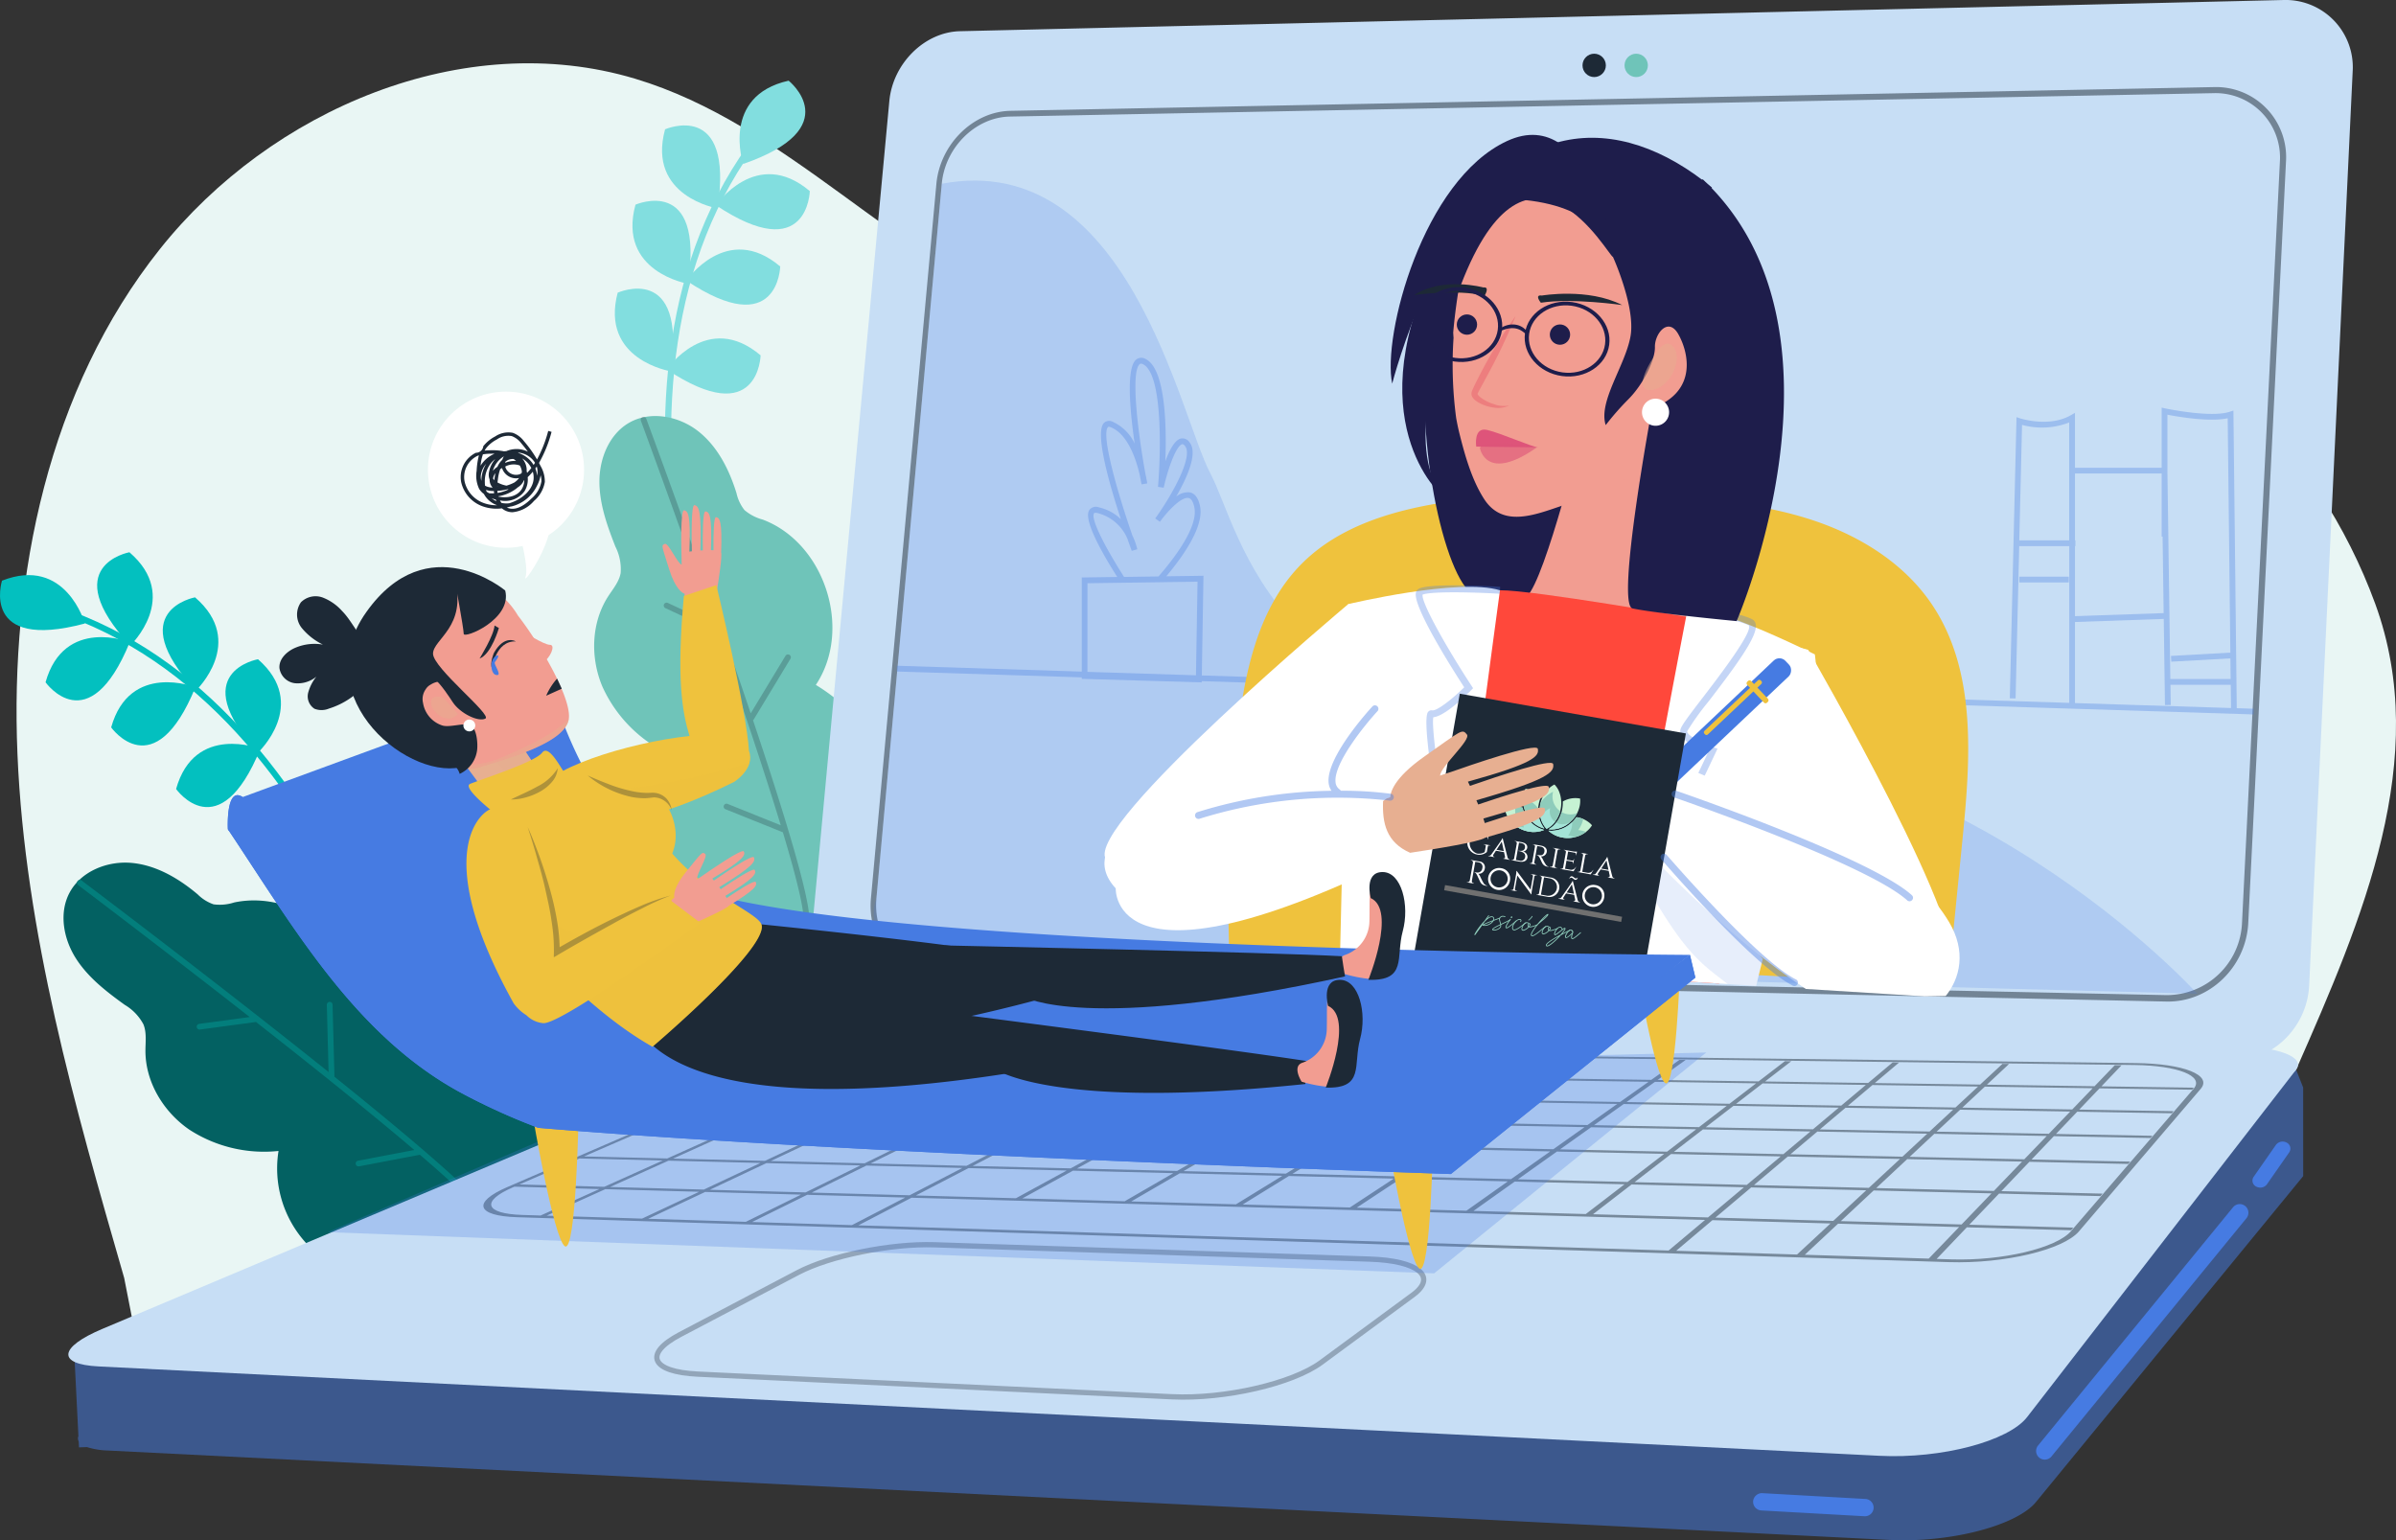 <svg xmlns="http://www.w3.org/2000/svg" xmlns:xlink="http://www.w3.org/1999/xlink" width="455" height="292.523" viewBox="0 0 455 292.523">
  <rect x="0" y="0" width="455" height="292.523" fill="#333333" stroke="none"/>
  <defs>
    <clipPath id="clip-path">
      <path id="Caminho_752" data-name="Caminho 752" d="M4091.9,409.321l-10.589,149.334,158.1,9.858,20.813-.365,1.46-167.955-169.051,1.1Z" transform="translate(-4081.309 -400.193)" fill="none"/>
    </clipPath>
    <linearGradient id="linear-gradient" x1="-6.364" y1="34.253" x2="-5.494" y2="34.253" gradientUnits="objectBoundingBox">
      <stop offset="0" stop-color="#355eb6"/>
      <stop offset="0.132" stop-color="#4674b7"/>
      <stop offset="0.39" stop-color="#659ab8"/>
      <stop offset="0.63" stop-color="#7bb5b9"/>
      <stop offset="0.84" stop-color="#89c6ba"/>
      <stop offset="1" stop-color="#8eccbb"/>
    </linearGradient>
    <linearGradient id="linear-gradient-2" x1="-9.11" y1="46.351" x2="-8.218" y2="46.351" xlink:href="#linear-gradient"/>
    <linearGradient id="linear-gradient-3" x1="-14.967" y1="56.409" x2="-14.077" y2="56.409" xlink:href="#linear-gradient"/>
    <linearGradient id="linear-gradient-4" x1="-11.694" y1="59.514" x2="-10.769" y2="59.514" xlink:href="#linear-gradient"/>
    <linearGradient id="linear-gradient-5" x1="-10.235" y1="46.11" x2="-9.292" y2="46.11" xlink:href="#linear-gradient"/>
    <linearGradient id="linear-gradient-6" x1="-9.38" y1="30.299" x2="-8.596" y2="30.299" xlink:href="#linear-gradient"/>
    <linearGradient id="linear-gradient-7" x1="-10.215" y1="79.677" x2="-9.272" y2="79.677" xlink:href="#linear-gradient"/>
    <linearGradient id="linear-gradient-8" x1="-6.754" y1="34.017" x2="-5.878" y2="34.017" xlink:href="#linear-gradient"/>
    <linearGradient id="linear-gradient-9" x1="-10.314" y1="69.387" x2="-9.371" y2="69.387" xlink:href="#linear-gradient"/>
    <linearGradient id="linear-gradient-10" x1="-1.626" y1="13.351" x2="-1.626" y2="12.4" gradientUnits="objectBoundingBox">
      <stop offset="0" stop-color="#a8dfe6"/>
      <stop offset="0.478" stop-color="#b8e9db"/>
      <stop offset="1" stop-color="#c6f2d3"/>
    </linearGradient>
    <clipPath id="clip-path-2">
      <path id="Caminho_728" data-name="Caminho 728" d="M4310.34,770.9a5.127,5.127,0,0,1-2.9.308,5.965,5.965,0,0,1-1.525-.5,5.474,5.474,0,0,1-2.517-2.354,4.57,4.57,0,0,1-.467-1.292,3.856,3.856,0,0,1,.8-.34,4.967,4.967,0,0,1,2.325-.124c.062.011.124.024.186.037a6.353,6.353,0,0,0,.493,1.286A5.579,5.579,0,0,0,4310.34,770.9Zm6.345-2.4-.187-.03a6.271,6.271,0,0,1-.908,1.036,5.571,5.571,0,0,1-4.405,1.542,5.16,5.16,0,0,0,2.6,1.28h0a5.924,5.924,0,0,0,1.6.068,5.473,5.473,0,0,0,3.177-1.331,4.568,4.568,0,0,0,.886-1.048,3.873,3.873,0,0,0-.631-.595A4.962,4.962,0,0,0,4316.685,768.495Zm-6.894,1.174a5.763,5.763,0,0,1-.466-3.607,6.273,6.273,0,0,1,.388-1.323,4.77,4.77,0,0,0-2.738-1.638c-.064-.011-.117-.019-.156-.024a4.6,4.6,0,0,0-.411,1.312,5.483,5.483,0,0,0,.58,3.4,5.3,5.3,0,0,0,3.4,2.829A5.227,5.227,0,0,1,4309.791,769.669Zm1.452,1.1a5.3,5.3,0,0,0,4.154-1.475,5.482,5.482,0,0,0,1.723-2.986,4.653,4.653,0,0,0,.07-1.372c-.04-.009-.091-.021-.155-.032a4.76,4.76,0,0,0-3.127.583,6.628,6.628,0,0,1-.1,1.379,5.73,5.73,0,0,1-1.7,3.264A4.693,4.693,0,0,1,4311.243,770.766Zm.681-.857a5.9,5.9,0,0,0,1.173-6.555,4.179,4.179,0,0,0-.777-1.094,4.588,4.588,0,0,0-1.121.8,5.764,5.764,0,0,0-1.159,6.475,4.631,4.631,0,0,0,.774,1.135A4.167,4.167,0,0,0,4311.924,769.909Z" transform="translate(-4302.933 -762.26)" fill="none"/>
    </clipPath>
    <linearGradient id="linear-gradient-11" x1="-1.257" y1="11.219" x2="-1.257" y2="10.267" xlink:href="#linear-gradient"/>
    <linearGradient id="linear-gradient-12" x1="-1.951" y1="15.347" x2="-1.951" y2="14.395" gradientUnits="objectBoundingBox">
      <stop offset="0.199" stop-color="#70b1ab"/>
      <stop offset="0.438" stop-color="#84c4bc"/>
      <stop offset="0.784" stop-color="#9bdbd0"/>
      <stop offset="1" stop-color="#a4e4d8"/>
    </linearGradient>
  </defs>
  <g id="ilustra7" transform="translate(-3494.979 -341.089)">
    <path id="Caminho_662" data-name="Caminho 662" d="M3524.3,605.754c-9.385-32.605-18.834-65.589-20.267-99.487s5.911-69.33,27.027-95.887,57.732-42.127,90.234-32.392c28.867,8.646,49.606,34.507,77.632,45.578,59.005,23.309,126.409-25.354,187.5-8.233,30.1,8.435,54.593,32.986,65.331,62.339s-2.4,59.924-15.005,88.524l-66.461,71.411-342.633-14.7Z" transform="translate(-5.739 -21.959)" fill="#e9f6f4"/>
    <g id="Grupo_1025" data-name="Grupo 1025" transform="translate(3611.733 356.412)">
      <path id="Caminho_663" data-name="Caminho 663" d="M3825.581,496.829s13.091-5.892,10.1,14.93C3835.677,511.759,3822.209,509.633,3825.581,496.829Z" transform="translate(-3825.039 -456.564)" fill="#82dedf"/>
      <path id="Caminho_664" data-name="Caminho 664" d="M3835.077,449.631s13.142-5.78,9.968,15.016C3845.045,464.647,3831.6,462.406,3835.077,449.631Z" transform="translate(-3831.154 -426.082)" fill="#82dedf"/>
      <path id="Caminho_665" data-name="Caminho 665" d="M3850.964,409.168s13.142-5.78,9.968,15.016C3860.933,424.185,3847.483,421.943,3850.964,409.168Z" transform="translate(-3841.422 -399.932)" fill="#82dedf"/>
      <path id="Caminho_666" data-name="Caminho 666" d="M3897.154,437.819s-.318,14.353-17.823,2.684C3879.332,440.5,3887.049,429.262,3897.154,437.819Z" transform="translate(-3860.126 -416.848)" fill="#82dedf"/>
      <path id="Caminho_667" data-name="Caminho 667" d="M3881.267,478.282s-.318,14.352-17.823,2.684C3863.444,480.966,3871.162,469.725,3881.267,478.282Z" transform="translate(-3849.858 -442.998)" fill="#82dedf"/>
      <path id="Caminho_668" data-name="Caminho 668" d="M3870.742,526s-.318,14.353-17.823,2.684C3852.919,528.687,3860.637,517.447,3870.742,526Z" transform="translate(-3843.057 -473.839)" fill="#82dedf"/>
      <g id="Grupo_1024" data-name="Grupo 1024" transform="translate(9.505 9.856)">
        <path id="Caminho_669" data-name="Caminho 669" d="M3855.01,494.663c-4.149-28.066-2.7-58.221,15.3-81.525.465-.6-.54-1.222-1-.627-18.194,23.552-19.642,54.067-15.448,82.43.111.751,1.257.469,1.147-.278Z" transform="translate(-3851.908 -412.27)" fill="#82dedf"/>
      </g>
      <path id="Caminho_670" data-name="Caminho 670" d="M3901.327,384.407s11.241,8.929-8.635,15.82C3892.692,400.227,3888.4,387.284,3901.327,384.407Z" transform="translate(-3868.319 -384.407)" fill="#82dedf"/>
    </g>
    <g id="Grupo_1026" data-name="Grupo 1026" transform="translate(3607.812 420.101)">
      <path id="Caminho_671" data-name="Caminho 671" d="M3841.871,662.809c-7.72.971-15.151-5.456-18.135-12.643a21.014,21.014,0,0,1,3.85-21.769,26.1,26.1,0,0,1-12.081-12.58c-2.3-5.468-2.128-12.08,1.077-17.07.923-1.435,2.1-2.793,2.4-4.472a9.487,9.487,0,0,0-.994-5.015c-1.582-4.015-3.072-8.184-3.037-12.5s1.884-8.858,5.621-11.018c4.051-2.342,9.445-1.3,13.127,1.586s5.89,7.282,7.278,11.751a7.941,7.941,0,0,0,1.517,3.23,8.846,8.846,0,0,0,3.482,1.816c11.805,4.466,17.076,20.893,10.073,31.393a35.77,35.77,0,0,1,15.693,20.333c2.49,8.472.736,19.308-7.115,23.35C3864.629,659.2,3852.208,661.509,3841.871,662.809Z" transform="translate(-3813.954 -564.453)" fill="#6fc4b9"/>
      <path id="Caminho_672" data-name="Caminho 672" d="M3860.258,622.511a.5.5,0,0,0,.108-.1l7-11.569a.54.54,0,0,0-.188-.745.553.553,0,0,0-.751.186l-6.609,10.921c-8.573-25.475-19.089-53.942-19.83-55.946a.55.55,0,0,0-.7-.322.542.542,0,0,0-.326.7c.144.387,6.794,18.391,13.887,38.693l-8.765-4.088a.549.549,0,0,0-.728.26.54.54,0,0,0,.261.723l9.731,4.539c4.433,12.717,8.98,26.183,12.176,36.7l-10.091-4.055a.545.545,0,0,0-.712.3.539.539,0,0,0,.3.706l10.8,4.338a.48.48,0,0,0,.1.02c2.391,7.965,3.933,14.061,3.933,16.541a.548.548,0,0,0,1.1,0C3870.947,655.767,3866.11,639.967,3860.258,622.511Z" transform="translate(-3830.093 -564.742)" fill="#1d2936" opacity="0.25"/>
    </g>
    <g id="Grupo_1028" data-name="Grupo 1028" transform="translate(3494.979 445.972)">
      <path id="Caminho_673" data-name="Caminho 673" d="M3622.2,695.035s-13.91,2.409,0,17.723C3622.2,712.758,3632,703.609,3622.2,695.035Z" transform="translate(-3573.202 -674.714)" fill="#03c0bf"/>
      <path id="Caminho_674" data-name="Caminho 674" d="M3588.488,661.8s-13.888,2.528.15,17.722C3588.637,679.524,3598.36,670.291,3588.488,661.8Z" transform="translate(-3551.449 -653.237)" fill="#03c0bf"/>
      <path id="Caminho_675" data-name="Caminho 675" d="M3553.263,637.588s-13.888,2.529.149,17.723C3553.412,655.311,3563.134,646.078,3553.263,637.588Z" transform="translate(-3528.685 -637.588)" fill="#03c0bf"/>
      <path id="Caminho_676" data-name="Caminho 676" d="M3519.431,691.736s8.163,11.517,16-7.629C3535.428,684.108,3522.95,679.2,3519.431,691.736Z" transform="translate(-3510.781 -667.041)" fill="#03c0bf"/>
      <path id="Caminho_677" data-name="Caminho 677" d="M3554.656,715.95s8.164,11.517,16-7.629C3570.654,708.322,3558.176,703.415,3554.656,715.95Z" transform="translate(-3533.546 -682.689)" fill="#03c0bf"/>
      <path id="Caminho_678" data-name="Caminho 678" d="M3589.511,749.031s8.164,11.517,16-7.629C3605.509,741.4,3593.031,736.5,3589.511,749.031Z" transform="translate(-3556.071 -704.068)" fill="#03c0bf"/>
      <g id="Grupo_1027" data-name="Grupo 1027" transform="translate(10.087 10.232)">
        <path id="Caminho_679" data-name="Caminho 679" d="M3581.206,725.595c-12.076-25.148-29.862-48.917-57.362-57.987-.709-.234-.234-1.293.469-1.061,27.793,9.166,45.776,33.228,57.98,58.643.323.672-.766,1.074-1.088.4Z" transform="translate(-3523.494 -666.514)" fill="#03c0bf"/>
      </g>
      <path id="Caminho_680" data-name="Caminho 680" d="M3495.354,650.914s-4.24,13.465,15.747,8.133C3511.1,659.047,3507.468,646.14,3495.354,650.914Z" transform="translate(-3494.978 -645.515)" fill="#03c0bf"/>
    </g>
    <g id="Grupo_1029" data-name="Grupo 1029" transform="translate(3507.043 504.915)">
      <path id="Caminho_681" data-name="Caminho 681" d="M3600.517,880.229c-5.974,4.986-15.7,3.59-22.091-.848a21.012,21.012,0,0,1-8.514-20.4,26.1,26.1,0,0,1-16.962-4.063c-4.885-3.362-8.315-9.018-8.311-14.948,0-1.705.262-3.487-.394-5.061a9.491,9.491,0,0,0-3.545-3.684c-3.5-2.525-7.005-5.23-9.306-8.881s-3.2-8.473-1.219-12.309c2.145-4.159,7.246-6.2,11.905-5.754s8.89,2.949,12.47,5.961a7.955,7.955,0,0,0,3.021,1.9,8.841,8.841,0,0,0,3.912-.352c12.347-2.617,25.655,8.363,25.431,20.983a35.767,35.767,0,0,1,24.188,8.639c6.671,5.786,11.046,15.853,6.621,23.495C3617.723,864.9,3608.515,873.554,3600.517,880.229Z" transform="translate(-3529.084 -804.219)" fill="#036162"/>
      <path id="Caminho_682" data-name="Caminho 682" d="M3585.154,850.852a.486.486,0,0,0,.035-.144l-.354-13.518a.539.539,0,0,0-.56-.525.552.552,0,0,0-.531.563l.334,12.761c-20.973-16.812-45.2-35.093-46.9-36.379a.548.548,0,0,0-.765.108.541.541,0,0,0,.1.762c.33.248,15.65,11.81,32.584,25.067l-9.585,1.293a.55.55,0,0,0-.472.612.541.541,0,0,0,.611.467l10.642-1.435c10.6,8.31,21.7,17.188,30.065,24.312l-10.683,2.036a.545.545,0,0,0-.438.636.539.539,0,0,0,.635.432l11.428-2.178a.542.542,0,0,0,.1-.038c6.313,5.412,10.9,9.711,12.243,11.8a.548.548,0,0,0,.922-.591C3612.107,873.069,3599.505,862.384,3585.154,850.852Z" transform="translate(-3533.745 -810.217)" fill="#037e7c"/>
    </g>
    <g id="Grupo_1038" data-name="Grupo 1038" transform="translate(3507.957 341.089)">
      <g id="Grupo_1036" data-name="Grupo 1036" transform="translate(0)">
        <path id="Caminho_683" data-name="Caminho 683" d="M3958.041,918.776l-1.339-3.4-10.283,11.447h-.057l-258.567-2.7c-6.443-.067-15.566,1.517-20.415,3.561l-96.644,40.747h-36l.827,16.54a1.205,1.205,0,0,0,.05,1l.058,1.144,1.506-.055a14.632,14.632,0,0,0,4.02.653l338.235,16.976c11.751.59,24.458-2.784,27.995-7.352l50.618-61.736Z" transform="translate(-3533.648 -712.231)" fill="#467be2" opacity="0.52"/>
        <g id="Grupo_1031" data-name="Grupo 1031" transform="translate(140.725)">
          <path id="Caminho_684" data-name="Caminho 684" d="M4199.3,542.611l-258.512-6.236c-6.894-.166-11.939-6.489-11.235-14.034l15.12-162.066c.667-7.141,6.688-13.1,13.4-13.259l251.281-5.924a12.771,12.771,0,0,1,13.208,13.539L4214.3,528.218C4213.917,536.315,4207.155,542.8,4199.3,542.611Z" transform="translate(-3929.491 -341.089)" fill="#c7def5"/>
          <g id="Grupo_1030" data-name="Grupo 1030" transform="translate(11.622 16.536)" opacity="0.5">
            <path id="Caminho_685" data-name="Caminho 685" d="M4208.428,561.512l-234.234-5.036c-7.229-.156-12.5-6.7-11.782-14.576l12.427-135.682c.688-7.516,6.977-13.73,14.043-13.869l228.563-4.509a13.308,13.308,0,0,1,13.682,14.2l-7.163,144.54C4223.548,554.978,4216.565,561.687,4208.428,561.512ZM3988.783,393.438c-6.5.127-12.29,5.845-12.922,12.762l-12.408,135.717c-.662,7.245,4.192,13.267,10.843,13.408l234.194,4.968a14.339,14.339,0,0,0,14.29-13.737l7.188-144.5a12.245,12.245,0,0,0-12.584-13.066Z" transform="translate(-3962.345 -387.836)" fill="#1d2936"/>
          </g>
        </g>
        <g id="Grupo_1032" data-name="Grupo 1032" transform="translate(0 195.919)">
          <path id="Caminho_686" data-name="Caminho 686" d="M3875.64,975.511l-338.235-16.976c-7.987-.4-7.534-3.648.713-7.125l125.474-52.9c4.849-2.044,13.972-3.629,20.414-3.561l258.568,2.7c8.508.089,14.023,2.1,12.146,4.524l-51.085,65.986C3900.1,972.727,3887.391,976.1,3875.64,975.511Z" transform="translate(-3531.666 -894.945)" fill="#c7def5"/>
          <path id="Caminho_687" data-name="Caminho 687" d="M4068.4,906.612l-235.533-2.864c-6.9-.084-16.566,1.62-21.706,3.845l-52.177,22.59c-6.619,2.866-5.865,5.452,1.913,5.7l271.9,8.53c10.536.331,21.7-2.335,24.694-5.842l23.123-27.071C4082.849,908.882,4077.314,906.72,4068.4,906.612Zm-211.5,14.61,18.251.395-9.136,4.989-18.605-.455Zm-10.659,4.9-18.208-.446,9.85-4.866,17.87.386Zm30.081-4.48,18.647.4-8.742,5.055-19.02-.466Zm19.843.429,19.055.413-8.326,5.123-19.447-.476Zm20.277.439,19.478.422-7.89,5.192-19.888-.487Zm20.727.449,19.913.431-7.433,5.264-20.344-.5Zm21.189.458,20.363.44-6.951,5.337-20.816-.509Zm21.67.469,20.827.451-6.446,5.412-21.3-.521Zm.543-.42,5.515-4.255,20.409.391-5.133,4.309Zm-1.3-.028L3958.946,923l5.9-4.2,19.964.382Zm-21.6-.463-19.878-.426,6.272-4.144,19.531.374Zm-21.126-.452-19.444-.416,6.624-4.091,19.114.366Zm-20.664-.442-19.025-.408,6.959-4.039,18.709.359Zm-20.218-.433-18.619-.4,7.279-3.988,18.318.351Zm-19.787-.424-18.224-.39,7.584-3.939,17.938.344Zm-19.368-.415-17.844-.382,7.876-3.89,17.571.337Zm-18.964-.406-17.473-.374,8.153-3.843,17.213.33Zm-18.571-.4-17.116-.367,8.418-3.8,16.867.323Zm-.8.378-10.212,4.8-17.446-.427,10.518-4.745Zm1.1.024,17.5.379-9.871,4.862-17.821-.436Zm6.81,5.644-10.4,5.124-18.181-.5,10.736-5.061Zm1.144.028,18.236.451-10.031,5.193-18.586-.516Zm19.4.48,18.635.461-9.639,5.264-19-.527Zm19.83.49,19.051.471-9.228,5.337-19.438-.539Zm20.273.5,19.479.481-8.8,5.412-19.886-.552Zm20.728.512,19.921.492-8.34,5.488-20.35-.565Zm21.2.524,20.379.5-7.862,5.567-20.831-.578Zm21.686.536,20.854.515-7.357,5.649-21.328-.592Zm22.192.548,21.342.528-6.828,5.732-21.842-.606Zm22.712.561,21.853.54-6.27,5.818-22.378-.621Zm.533-.45,6.417-5.417,21.311.461-5.916,5.49Zm6.92-5.843,5.108-4.313,20.87.4-4.707,4.368Zm5.588-4.719,4.877-4.117,20.447.344-4.491,4.168Zm-1.307-.025-20.372-.386,5.267-4.064,20,.336Zm-21.65-.41-19.929-.378,5.64-4.013,19.579.329Zm-21.18-.4-19.5-.369,6-3.962,19.165.322Zm-20.722-.393-19.083-.362,6.336-3.913,18.763.315Zm-20.28-.384-18.679-.354,6.66-3.865,18.375.309Zm-19.852-.376-18.289-.346,6.969-3.819,18,.3Zm-19.437-.368-17.909-.339,7.265-3.773,17.632.3Zm-19.034-.36-17.544-.333,7.547-3.728,17.279.291Zm-18.646-.354-17.189-.326,7.818-3.685,16.935.285Zm-18.268-.346-16.844-.319,8.075-3.642,16.6.279Zm-17.9-.339-15.275-.289,8.3-3.6,15.062.253Zm-.8.358-8.433,3.794-15.516-.332,8.653-3.755Zm-9.263,4.168-10.537,4.741-15.807-.387,10.807-4.69Zm-11.41,5.134-11.093,4.99-16.108-.447,11.371-4.935Zm1.1.027,17.472.432-10.756,5.056-17.789-.493Zm5.823,5.908-10.834,5.093-18.126-.564,11.146-5.028Zm1.143.032,18.208.51-10.484,5.164-18.538-.577Zm19.375.543,18.614.521-10.115,5.237-18.961-.59Zm19.809.555,150.693,4.22-6.917,5.807L3825.7,937.429Zm152.1,4.259,22.421.628-6.355,5.9-22.95-.714Zm23.861.668,22.978.643-5.764,5.992-23.536-.732Zm.519-.485,6.235-5.824,22.379.553-5.681,5.907Zm6.725-6.281,5.883-5.495,21.81.472-5.357,5.57Zm6.346-5.926,4.681-4.372,21.348.409-4.261,4.429Zm5.121-4.783,4.467-4.172,20.9.351-4.062,4.224Zm4.888-4.564,4.267-3.985,20.478.3-3.878,4.033Zm-1.31-.022-20.411-.339,4.66-3.935,20.042.292Zm-21.692-.361-19.97-.331,5.037-3.886,19.617.286Zm-21.223-.352-19.546-.325,5.4-3.839,19.208.28ZM3970.35,914l-19.134-.318,5.739-3.792,18.811.274Zm-20.335-.337-18.733-.311,6.067-3.747,18.425.268Zm-19.909-.331-18.346-.3,6.38-3.7,18.052.263Zm-19.5-.324-17.97-.3,6.679-3.66,17.69.258Zm-19.1-.317-17.605-.293,6.966-3.617,17.337.253Zm-18.71-.311-17.254-.287,7.24-3.576,17,.247Zm-18.339-.3-16.912-.281,7.5-3.536,16.666.243Zm-17.973-.3-16.58-.275,7.75-3.5,16.346.239Zm-17.621-.292-15.041-.25,7.973-3.46,14.833.217Zm-58.781,18.732.314-.136,16.131.452-11.167,5.024-3.488-.109C3754.728,935.222,3754.012,932.849,3760.085,930.213Zm295.9,8.311c-2.772,3.219-13.025,5.662-22.693,5.362l-2.817-.088,5.728-6,19.792.554.429-.5-19.75-.548,5.645-5.912,19.264.476.4-.469-19.225-.471,5.324-5.574,18.76.406.381-.442-18.725-.4,4.233-4.433,18.354.352.363-.421-18.319-.347,4.037-4.227,17.964.3.347-.4-17.931-.3,3.855-4.036,17.59.256.331-.384-17.559-.253,3.807-3.986-1.286-.016-3.831,3.982-20.443-.294,4.215-3.937-1.259-.016-4.239,3.934-20.006-.288,4.606-3.89-1.233-.015-4.63,3.887-19.583-.282,4.981-3.843-1.208-.015-5,3.841-19.176-.276,5.338-3.8-1.183-.015-5.359,3.8-18.78-.27,5.681-3.754-1.159-.015-5.7,3.751-18.4-.265,6.008-3.711-1.136-.014-6.027,3.708-18.024-.259,6.321-3.669-1.113-.014-6.34,3.666-17.663-.254,6.62-3.627-1.092-.013-6.638,3.625-17.312-.249,6.907-3.587-1.07-.013-6.924,3.585-16.973-.245,7.181-3.547-1.049-.013-7.2,3.545-16.643-.239,7.444-3.509-1.03-.013-7.459,3.507-16.323-.234,7.7-3.471-1.011-.012-7.71,3.469-14.788-.213c4.809-1.969,13.4-3.457,19.589-3.38l235.9,2.912c8.207.1,13.288,2.1,11.218,4.5Z" transform="translate(-3675.676 -900.632)" fill="#1d2936" opacity="0.47"/>
          <path id="Caminho_688" data-name="Caminho 688" d="M3945.458,1038.225l-90.053-4.3c-8.953-.428-10.363-3.852-3.411-7.511l22.382-11.78c6.1-3.209,17.667-5.547,25.936-5.275l82.693,2.721c9.132.3,12.907,3.32,8.178,6.8l-17.434,12.836C3968.31,1035.722,3955.46,1038.7,3945.458,1038.225Z" transform="translate(-3735.842 -968.872)" fill="none" stroke="#1d2936" stroke-miterlimit="10" stroke-width="1" opacity="0.31"/>
        </g>
        <g id="Grupo_1033" data-name="Grupo 1033" transform="translate(373.68 228.655)">
          <path id="Caminho_689" data-name="Caminho 689" d="M4589.664,1036.041a1.643,1.643,0,0,1-1.248-2.684l37.046-45.268a1.644,1.644,0,0,1,2.544,2.082l-37.047,45.268A1.638,1.638,0,0,1,4589.664,1036.041Z" transform="translate(-4588.044 -987.487)" fill="#467be2"/>
        </g>
        <g id="Grupo_1034" data-name="Grupo 1034" transform="translate(414.759 216.804)">
          <path id="Caminho_690" data-name="Caminho 690" d="M4705.663,962.726a1.614,1.614,0,0,1-.789-.2,1.26,1.26,0,0,1-.474-1.84l4.232-6.071a1.6,1.6,0,0,1,2.053-.425,1.259,1.259,0,0,1,.474,1.84l-4.232,6.071A1.536,1.536,0,0,1,4705.663,962.726Z" transform="translate(-4704.174 -953.985)" fill="#467be2"/>
        </g>
        <g id="Grupo_1035" data-name="Grupo 1035" transform="translate(319.938 283.571)">
          <path id="Caminho_691" data-name="Caminho 691" d="M4457.347,1147.122l-.094,0-19.584-1.1a1.645,1.645,0,0,1-1.549-1.733,1.683,1.683,0,0,1,1.733-1.549l19.584,1.1a1.643,1.643,0,0,1-.091,3.284Z" transform="translate(-4436.118 -1142.733)" fill="#467be2"/>
        </g>
      </g>
      <circle id="Elipse_31" data-name="Elipse 31" cx="2.217" cy="2.217" r="2.217" transform="translate(287.54 10.201)" fill="#1d2936"/>
      <circle id="Elipse_32" data-name="Elipse 32" cx="2.217" cy="2.217" r="2.217" transform="translate(295.521 10.201)" fill="#6fc4b9"/>
      <path id="Caminho_692" data-name="Caminho 692" d="M3976.945,438.648l-12.408,135.717s-3.938,9.317,9.971,10.781,240.843,7.321,240.843,7.321-45.387-50.511-110.539-49.779-71.008-38.066-76.865-49.047S4012.324,431.971,3976.945,438.648Z" transform="translate(-3811.083 -403.748)" fill="#467be2" opacity="0.19"/>
      <g id="Grupo_1037" data-name="Grupo 1037" transform="translate(157.296 67.969)" opacity="0.33">
        <path id="Caminho_693" data-name="Caminho 693" d="M4234.052,599.866l-3.232-.1-.634-56.534-.713.237c-3.577,1.19-12.165-.625-12.251-.643l-.663-.142V554.1H4200.1V543.669l-.819.469c-4.118,2.351-9.532.6-9.586.583l-.7-.233-1.271,53.4,1.1.026.689-28.932h9.5v29.772l-164.727-5.21.315-18.93-7.062.1c3.409-4.061,7.163-9.538,6.414-13.286-.31-1.552-.961-2.444-1.934-2.653a3.531,3.531,0,0,0-2.6.8c2.089-3.623,4.165-8.268,2.54-10.3a1.59,1.59,0,0,0-1.657-.719c-1.171.272-2.186,2.242-2.94,4.3.247-6.63.05-17.513-3.736-19.406a1.576,1.576,0,0,0-1.764.069c-1.961,1.492-1.257,9.542-.329,15.981a8.532,8.532,0,0,0-4.229-4.161,1.416,1.416,0,0,0-1.593.241c-1.8,1.784.977,11.53,3.2,18.289a8.637,8.637,0,0,0-4.185-2.251,1.558,1.558,0,0,0-1.806.508c-1.177,1.76,2.248,7.9,5.306,12.713l-6.736.1v17.874l-35.11-1.11-.034,1.094,35.144,1.111v.283l22.775.67,0-.232,199.76,6.318ZM4013.82,562.75a.341.341,0,0,1,.285-.094,1.826,1.826,0,0,1,.373.047,8.432,8.432,0,0,1,5.67,4.855c.353,1.008.643,1.811.83,2.322l1.052-.3a11.694,11.694,0,0,0-.915-2.583c-2.957-8.5-5.987-19.292-4.639-20.628.031-.031.113-.115.436.007,3.416,1.281,5,6.487,5.606,9.193.13.712.241,1.287.318,1.684l1.082-.177c-.015-.1-.116-.833-.354-1.885-1.449-8.019-2.822-19.439-1.045-20.789.064-.048.212-.16.611.039,3.839,1.92,3.347,17.461,2.833,23.286l1.081.167c.84-3.778,2.417-8.012,3.5-8.263.055-.012.237-.059.553.336,1.627,2.033-2.551,9.434-5.6,13.68l-.057.079.89.639c.019-.026.042-.058.067-.094,1.381-1.906,4.007-4.721,5.387-4.425.63.136.94,1.052,1.089,1.8.708,3.54-3.388,9.143-6.809,13.092l-6.542.095C4015.917,569.178,4013.129,563.784,4013.82,562.75Zm-1.246,13.282,20.9-.3-.3,17.784-20.608-.652ZM4199,567.89h-9.475l.522-21.93a14.359,14.359,0,0,0,8.953-.455Zm18.652-23.862c2,.387,7.985,1.42,11.45.67l.5,44.51-11.275.627.06,1.093,11.228-.624.043,3.919h-11.45l-.557-39.594ZM4200.1,568.986h.079v-1.1h-.079v-12.7h16.46v11.992h.177l.2,14.526-16.841.581Zm0,29.806v-15.4l16.857-.582.23,16.361,1.1-.015-.054-3.834h11.448l.048,4.411Z" transform="translate(-3976.335 -533.234)" fill="#467be2"/>
        <rect id="Retângulo_95" data-name="Retângulo 95" width="9.404" height="1.095" transform="translate(213.185 41.553)" fill="#467be2"/>
      </g>
    </g>
    <path id="Caminho_694" data-name="Caminho 694" d="M4154.56,692.106a288.475,288.475,0,0,1,1.479-39.269c1.287-12.114,3.765-25,12.392-33.6,7.259-7.239,17.721-10.212,27.863-11.707,14.045-2.071,28.336-1.833,42.5-.86,9.144.629,18.364,1.582,27.043,4.531s16.868,8.069,22.044,15.634c8.665,12.664,7.486,29.376,5.966,44.645q-1.39,13.952-2.78,27.9Z" transform="translate(-426.175 -171.165)" fill="#efc23d"/>
    <g id="Grupo_1053" data-name="Grupo 1053" transform="translate(3702.385 361.996)">
      <g id="Grupo_1052" data-name="Grupo 1052" transform="translate(0 0)" clip-path="url(#clip-path)">
        <g id="Grupo_1051" data-name="Grupo 1051" transform="translate(2.329 4.712)">
          <path id="Caminho_695" data-name="Caminho 695" d="M4267.944,515.688l18.685,2.391-3.107-80.289s-17.387.939-22.142,22.317S4262.457,509.982,4267.944,515.688Z" transform="translate(-4198.877 -429.202)" fill="#1e1d4b"/>
          <path id="Caminho_696" data-name="Caminho 696" d="M4324.713,546.81s-7.121,29.159-10.719,32.582,21.94,20.074,31.347,3.48c0,0-3.083-13.719.544-34.369S4329.725,532.486,4324.713,546.81Z" transform="translate(-4233.791 -491.714)" fill="#f29d91"/>
          <path id="Caminho_697" data-name="Caminho 697" d="M4254.326,658l-21.891,3.839-3.228,76.171,62.918,11.269,18.072-78.528-19.525-7.53S4260.737,657.967,4254.326,658Z" transform="translate(-4179.219 -571.519)" fill="#ff483b"/>
          <path id="Caminho_698" data-name="Caminho 698" d="M4274.932,457.632c.025.326.032.655.066.978a76.691,76.691,0,0,0,.5,15.262c.174.95.367,1.9.6,2.847,1.03,4.144,2.368,8.913,4.719,12.537,3.571,5.5,9.674,2.959,14.836,1.231,10.208-3.417,19.978-8.494,26.8-17.062,3.844-4.824,6.5-10.407,8.834-16.151,1.947-15.554-7.405-30.025-21.856-33.041-13.64-2.848-27.2,5.477-32.41,19.063C4276.144,448.037,4275.342,452.83,4274.932,457.632Z" transform="translate(-4208.704 -420.08)" fill="#f29d91"/>
          <path id="Caminho_699" data-name="Caminho 699" d="M4244.238,656.814s-10.371,76.165-10.2,83.32-20.437-2.64-20.437-2.64l1.838-78.055S4236.427,654.406,4244.238,656.814Z" transform="translate(-4169.131 -570.328)" fill="#fff"/>
          <path id="Caminho_700" data-name="Caminho 700" d="M4387.669,730.96c2.463-10.276,5.941-20.277,8.285-30.587,1.653-7.272,3.538-15.989,2.479-23.89-6.642-3.241-19.833-9.319-24.148-8.676,0,0-15.226,78.553-14.6,85.789s23.1,4.059,23.1,4.059l5.763-23.348A3.336,3.336,0,0,1,4387.669,730.96Z" transform="translate(-4263.53 -577.822)" fill="#fff"/>
          <path id="Caminho_701" data-name="Caminho 701" d="M4388.251,800.106c2.583,2.071,5.25,4,7.766,6.094l2.074-8.4a3.334,3.334,0,0,1-.884-3.346c1.7-7.092,3.877-14.054,5.837-21.076-7.967-3.871-16.48-6.779-25.332-7.3a4.108,4.108,0,0,1-.425-.068c-.958,5.224-1.934,10.617-2.861,15.862C4378.932,788.321,4381.883,795,4388.251,800.106Z" transform="translate(-4273.069 -641.315)" fill="#467be2" opacity="0.13"/>
          <path id="Caminho_702" data-name="Caminho 702" d="M4134.252,665.425s-50.134,42.019-46.038,48.439,9.845,8.855,20.032,4.945,37.842-26.128,37.842-26.128S4146.1,665.606,4134.252,665.425Z" transform="translate(-4087.947 -576.314)" fill="#fff"/>
          <path id="Caminho_703" data-name="Caminho 703" d="M4428.378,689.27s32.808,56.591,26.768,61.23-12.273,4.969-20.518-2.18-26.67-37.462-26.67-37.462S4417.181,685.4,4428.378,689.27Z" transform="translate(-4294.739 -591.466)" fill="#fff"/>
          <g id="Grupo_1039" data-name="Grupo 1039" transform="translate(99.091 89.328)" opacity="0.32">
            <path id="Caminho_704" data-name="Caminho 704" d="M4369.212,727.261l-1.194-.566,15.517-32.662c-1.921-.717-5.587-2.357-5.245-4.307.125-.714,1.281-2.273,4.31-6.218,2.852-3.714,9.526-12.412,8.7-13.652-2.937-1.424-11.609-2.495-11.7-2.505l.16-1.311c.365.045,8.979,1.109,12.108,2.627a1.334,1.334,0,0,1,.727.924c.512,2.169-3.565,7.707-8.949,14.721a49.959,49.959,0,0,0-4.059,5.653c-.116.663,2.3,2.13,5.068,3.068l.7.238Z" transform="translate(-4368.018 -666.039)" fill="#467be2"/>
          </g>
          <g id="Grupo_1040" data-name="Grupo 1040" transform="translate(59.111 85.551)" opacity="0.32">
            <path id="Caminho_705" data-name="Caminho 705" d="M4262.631,715.136c-.847-1.928-7.038-33.51-5.3-35.723a.812.812,0,0,1,.79-.313c.879.155,3.755-2.087,6.083-4.376-2.21-3.406-9.851-15.436-9.164-18.007a1.092,1.092,0,0,1,.564-.725c2.182-1.108,14.079-.435,15.429-.354l-.08,1.317c-4.856-.289-13-.49-14.656.171-.261,1.518,4.574,10.092,9.306,17.326l.291.446-.375.379c-1.19,1.2-5.027,4.925-7.184,5.136-.621,3.45,4.112,31.017,5.506,34.191Z" transform="translate(-4254.996 -655.362)" fill="#467be2"/>
          </g>
          <path id="Caminho_706" data-name="Caminho 706" d="M4431.517,783.075c-2.894-4.881-7.207-8.643-11.08-12.769l-38.3-16.331-10.756,12.936c21.9,22.818,36.21,32.16,45.492,35.2C4427.585,804.02,4437.934,793.9,4431.517,783.075Z" transform="translate(-4271.102 -633.541)" fill="#fff"/>
          <g id="Grupo_1041" data-name="Grupo 1041" transform="translate(94.505 98.75)">
            <rect id="Retângulo_96" data-name="Retângulo 96" width="4.139" height="46.437" rx="1.568" transform="translate(33.733 0) rotate(46.587)" fill="#467be2"/>
            <rect id="Retângulo_97" data-name="Retângulo 97" width="5.474" height="1.051" rx="0.398" transform="matrix(0.687, 0.726, -0.726, 0.687, 28.019, 4.67)" fill="#efc23d"/>
            <rect id="Retângulo_98" data-name="Retângulo 98" width="0.935" height="14.72" rx="0.354" transform="matrix(0.687, 0.727, -0.727, 0.687, 29.866, 4.582)" fill="#efc23d"/>
          </g>
          <path id="Caminho_707" data-name="Caminho 707" d="M4090.034,783.466s-1.073,21.5,54.628-6.245l-4.522-12.691-39.576,2.26S4081.653,774.393,4090.034,783.466Z" transform="translate(-4087.892 -640.362)" fill="#fff"/>
          <g id="Grupo_1042" data-name="Grupo 1042" transform="translate(57.198 106.131)">
            <rect id="Retângulo_99" data-name="Retângulo 99" width="43.592" height="59.417" transform="translate(10.282 0) rotate(9.965)" fill="#1d2936"/>
          </g>
          <g id="Grupo_1045" data-name="Grupo 1045" transform="translate(64.595 123.365)">
            <path id="Caminho_708" data-name="Caminho 708" d="M4353.791,804.811a.557.557,0,0,0,.4.439l.047.008-.011.061-1.25-.224.011-.061.049.009a.254.254,0,0,0,.281-.327l-.188-.869-1.538-.276-.478.733a.257.257,0,0,0,.141.419l.049.009-.01.06-1.16-.207.011-.061.048.009a.568.568,0,0,0,.54-.266l1.742-2.471a3.387,3.387,0,0,0,.347-.585l.058.01Zm-.7-1.159-.385-1.787-1,1.539Z" transform="translate(-4321.967 -787.433)" fill="#fff"/>
            <path id="Caminho_709" data-name="Caminho 709" d="M4286.891,789.979c-.2-.035-.324.044-.353.221l-.18,1.006a2.169,2.169,0,0,1-1.9.469,2.25,2.25,0,0,1,.79-4.429,2.624,2.624,0,0,1,1.4.675l-.03.881-.052-.009a1.479,1.479,0,0,0-1.349-1.364,2.091,2.091,0,0,0-.728,4.064,2.068,2.068,0,0,0,1.467-.282l.192-1.078c.032-.177-.066-.3-.263-.334l-.1-.017.01-.061,1.192.213-.011.061Z" transform="translate(-4278.336 -778.379)" fill="#fff"/>
            <path id="Caminho_710" data-name="Caminho 710" d="M4297.587,794.751a.557.557,0,0,0,.406.439l.046.008-.012.061-1.249-.224.011-.06.048.009a.254.254,0,0,0,.28-.326l-.187-.869-1.539-.275-.476.733a.257.257,0,0,0,.141.419l.048.009-.011.06-1.159-.208.011-.061.049.009a.568.568,0,0,0,.539-.266l1.742-2.471a3.487,3.487,0,0,0,.347-.584l.057.01Zm-.7-1.159-.387-1.787-1,1.539Z" transform="translate(-4285.644 -780.933)" fill="#fff"/>
            <path id="Caminho_711" data-name="Caminho 711" d="M4308.263,792.82c.436.078,1.248.328,1.1,1.137a.855.855,0,0,1-.8.634,1.075,1.075,0,0,1,.85,1.147c-.142.793-.938.886-1.537.779l-1.506-.27.012-.06.072.013a.355.355,0,0,0,.422-.263l.515-2.874a.344.344,0,0,0-.306-.392l-.072-.013.01-.061Zm-.36,3.514a.822.822,0,0,0,1.072-.674c.139-.777-.594-1.042-1.249-1.159l.01-.061c.442.079,1.083.109,1.2-.559.092-.509-.183-.784-.715-.879l-.415-.074-.587,3.285Z" transform="translate(-4293.68 -781.866)" fill="#fff"/>
            <path id="Caminho_712" data-name="Caminho 712" d="M4318.349,794.625c.766.137,1.17.592,1.06,1.206a1.035,1.035,0,0,1-1.124.832,1.724,1.724,0,0,1,.382.561s.212.432.414.759.336.534.672.6l-.011.061-.191-.034a1.313,1.313,0,0,1-1.033-.738c-.055-.1-.411-.872-.447-.94-.128-.236-.3-.477-.543-.52l.01-.056s.149.03.35.06c.337.052.722.117.987-.363a1.049,1.049,0,0,0,.1-.339.764.764,0,0,0-.675-.893c-.338-.078-.641-.117-.7-.131l-.549,3.07a.342.342,0,0,0,.286.392l.083.015-.01.061-1.244-.223.013-.061.082.015a.343.343,0,0,0,.4-.26l.518-2.89a.336.336,0,0,0-.29-.379l-.082-.014.01-.061Z" transform="translate(-4300.016 -783)" fill="#fff"/>
            <path id="Caminho_713" data-name="Caminho 713" d="M4326.954,799.931l.011-.06.083.015a.388.388,0,0,0,.471-.255l.515-2.869a.39.39,0,0,0-.356-.4l-.081-.014.009-.061,1.378.247-.01.061-.082-.015a.392.392,0,0,0-.47.245l-.516,2.885a.39.39,0,0,0,.354.4l.082.014-.01.061Z" transform="translate(-4306.984 -784.247)" fill="#fff"/>
            <path id="Caminho_714" data-name="Caminho 714" d="M4335.2,801.409l-2.472-.442.012-.06.083.015a.346.346,0,0,0,.409-.26l.517-2.887a.336.336,0,0,0-.294-.381l-.084-.015.01-.061,1.776.318a2.681,2.681,0,0,0,.7.026l-.123.688-.066-.013.016-.093a.307.307,0,0,0-.249-.367l-1.262-.226-.277,1.548,1.04.186a.24.24,0,0,0,.292-.214l.015-.077.066.011-.152.854-.067-.013.015-.077a.24.24,0,0,0-.186-.3l-1.054-.189-.277,1.548.951.17a.961.961,0,0,0,1.088-.514l.066.012Z" transform="translate(-4310.718 -784.916)" fill="#fff"/>
            <path id="Caminho_715" data-name="Caminho 715" d="M4344.916,802.246l-.492.813-2.471-.442.012-.061.083.015a.345.345,0,0,0,.409-.26l.515-2.876a.357.357,0,0,0-.3-.4l-.072-.013.01-.061,1.26.225-.011.061-.072-.013a.356.356,0,0,0-.422.264l-.55,3.074.951.17a.963.963,0,0,0,1.088-.514Z" transform="translate(-4316.677 -785.982)" fill="#fff"/>
            <path id="Caminho_716" data-name="Caminho 716" d="M4289.24,832.476a.073.073,0,0,1,.047.031.082.082,0,0,1,.012.057.1.1,0,0,1-.014.032l-.355.491a3.418,3.418,0,0,1,.338-.236,1.389,1.389,0,0,1,.32-.144.639.639,0,0,1,.294-.02.469.469,0,0,1,.306.179.479.479,0,0,1,.083.331c0,.013,0,.026,0,.039a.609.609,0,0,1-.027.1c.291-.109.535-.2.735-.273l.313-.114v0h0l.023-.006h.016a.077.077,0,0,1,.05.031.08.08,0,0,1-.007.1.062.062,0,0,1-.031.019l-.349.128-.831.313a1.472,1.472,0,0,1-.357.432,2.332,2.332,0,0,1-.478.314,2.066,2.066,0,0,1-.455.16,1.885,1.885,0,0,1-.4.046,1.852,1.852,0,0,1-.319-.025.176.176,0,0,1-.062-.025.1.1,0,0,1-.029-.039.11.11,0,0,1-.008-.049.137.137,0,0,1,.023-.058.157.157,0,0,1,.04-.034.1.1,0,0,0,.012-.01,1.976,1.976,0,0,1,.313-.173q.446-.21,1.108-.468l.328-.125.176-.066a.72.72,0,0,0,.067-.2l0-.03a.348.348,0,0,0-.054-.23.266.266,0,0,0-.083-.074.365.365,0,0,0-.128-.045.647.647,0,0,0-.371.076,2.408,2.408,0,0,0-.482.31,6.353,6.353,0,0,0-.5.456l-1.845,2.56a.067.067,0,0,1-.03.025.079.079,0,0,1-.092-.024.068.068,0,0,1-.014-.051l0-.019a1,1,0,0,1,.117-.291c.071-.133.166-.29.283-.471a12.885,12.885,0,0,1,.9-1.206c.182-.22.371-.427.563-.62l.771-1.069A.076.076,0,0,1,4289.24,832.476Zm.68,1.143c-.046.019-.091.036-.134.051l-.183.07q-.661.259-1.1.463a2.032,2.032,0,0,0-.216.12,1.676,1.676,0,0,0,.4-.007,1.854,1.854,0,0,0,.487-.138,2.192,2.192,0,0,0,.534-.334A1.351,1.351,0,0,0,4289.919,833.618Z" transform="translate(-4280.855 -807.637)" fill="url(#linear-gradient)"/>
            <path id="Caminho_717" data-name="Caminho 717" d="M4298.222,832.825l.047.008a1.242,1.242,0,0,1,.252.074.08.08,0,0,1,.046.083.075.075,0,0,1-.03.049.078.078,0,0,1-.058.012l-.016-.005a1.069,1.069,0,0,0-.219-.065.834.834,0,0,0-.293,0,.566.566,0,0,0-.4.3.34.34,0,0,0-.028.086.7.7,0,0,0,.006.214,2.185,2.185,0,0,0,.084.343l.015.051c.038.122.072.247.1.374l.588-.279.157-.075a7.8,7.8,0,0,0,.89-.468.075.075,0,0,1,.058-.012.073.073,0,0,1,.049.031.078.078,0,0,1,.013.057.082.082,0,0,1-.031.049,8.253,8.253,0,0,1-.912.481l-.069.032-.722.343a.875.875,0,0,1,0,.277.614.614,0,0,1-.117.267,1.052,1.052,0,0,1-.223.213,1.6,1.6,0,0,1-.28.161,2.082,2.082,0,0,1-.453.144,1.1,1.1,0,0,1-.39.013.419.419,0,0,1-.155-.056.17.17,0,0,1-.052-.061.137.137,0,0,1-.016-.075l0-.014a.242.242,0,0,1,.061-.121.877.877,0,0,1,.127-.111,6.57,6.57,0,0,1,.969-.55l.233-.112.135-.063a4.329,4.329,0,0,0-.115-.452.1.1,0,0,1-.007-.019,2.484,2.484,0,0,1-.095-.392.629.629,0,0,1,0-.2.529.529,0,0,1,.051-.151.794.794,0,0,1,.222-.255.713.713,0,0,1,.276-.124A.886.886,0,0,1,4298.222,832.825Zm-2.007,2.578a.246.246,0,0,0,.1.029.992.992,0,0,0,.333-.015,1.841,1.841,0,0,0,.419-.129,1.336,1.336,0,0,0,.358-.232.545.545,0,0,0,.177-.3.84.84,0,0,0,.01-.18l-.125.059c-.066.031-.133.062-.2.094a6.551,6.551,0,0,0-.945.534.65.65,0,0,0-.1.093.244.244,0,0,0-.032.044Z" transform="translate(-4287.019 -807.857)" fill="url(#linear-gradient-2)"/>
            <path id="Caminho_718" data-name="Caminho 718" d="M4304.168,833.57h0a.074.074,0,0,1,.049.031.077.077,0,0,1,.012.057.106.106,0,0,1-.017.033l-.085.112q-.085.115-.208.293t-.248.381a2.9,2.9,0,0,0-.277.546.85.85,0,0,0-.021.085.211.211,0,0,0,0,.074.016.016,0,0,0,0,.007.061.061,0,0,0,0,.016.011.011,0,0,0,.008.006l.02,0h0a.279.279,0,0,0,.089-.02,1.068,1.068,0,0,0,.174-.079,4.794,4.794,0,0,0,.465-.324q.456-.358.9-.742l.153-.131a.077.077,0,0,1,.062-.017.071.071,0,0,1,.048.031.074.074,0,0,1,.014.057.08.08,0,0,1-.011.028.055.055,0,0,1-.016.016q-.073.064-.154.131-.445.385-.906.747a4.708,4.708,0,0,1-.482.333,1.25,1.25,0,0,1-.192.1.3.3,0,0,1-.171.02.179.179,0,0,1-.1-.054.189.189,0,0,1-.053-.1.4.4,0,0,1,0-.141.547.547,0,0,1,.025-.093,3.1,3.1,0,0,1,.29-.58q.129-.206.255-.387c.084-.121.155-.219.212-.3l.085-.114a.074.074,0,0,1,.03-.025A.068.068,0,0,1,4304.168,833.57Zm.3-.24a.426.426,0,0,1-.076.08.208.208,0,0,1-.085,0l-.023-.006a.116.116,0,0,1-.058-.047.14.14,0,0,1-.015-.079l.006-.03c0-.014.012-.029.02-.047a.182.182,0,0,1,.081-.089.1.1,0,0,1,.063-.017l.014,0a.193.193,0,0,1,.042.013.152.152,0,0,1,.059.075.214.214,0,0,1,0,.067A.385.385,0,0,1,4304.471,833.33Z" transform="translate(-4291.647 -808.04)" fill="url(#linear-gradient-3)"/>
            <path id="Caminho_719" data-name="Caminho 719" d="M4308.217,834.511l.028.005a.28.28,0,0,1,.254.337.52.52,0,0,1-.085.193.075.075,0,0,1-.077.033.073.073,0,0,1-.049-.031.069.069,0,0,1-.013-.055.083.083,0,0,1,.014-.032.427.427,0,0,0,.064-.144.1.1,0,0,0-.008-.069c-.014-.043-.058-.071-.133-.084l-.013,0a.643.643,0,0,0-.343.076,1.466,1.466,0,0,0-.445.349,2.437,2.437,0,0,0-.347.5,1.61,1.61,0,0,0-.157.438l0,.02a.613.613,0,0,0,.018.325.2.2,0,0,0,.168.133,1.087,1.087,0,0,0,.537-.167,6.771,6.771,0,0,0,.747-.478c.254-.186.47-.353.646-.5s.267-.222.273-.228l0,0a.079.079,0,0,1,.061-.017.074.074,0,0,1,.05.031.075.075,0,0,1,.012.057.111.111,0,0,1-.01.026l-.014.018-.273.225q-.274.227-.66.511a6.836,6.836,0,0,1-.763.487,2.322,2.322,0,0,1-.343.153.579.579,0,0,1-.292.031.36.36,0,0,1-.28-.222.745.745,0,0,1-.029-.41l0-.02a1.754,1.754,0,0,1,.173-.488,2.521,2.521,0,0,1,.367-.521,1.657,1.657,0,0,1,.491-.386A.788.788,0,0,1,4308.217,834.511Z" transform="translate(-4293.92 -808.95)" fill="url(#linear-gradient-4)"/>
            <path id="Caminho_720" data-name="Caminho 720" d="M4311.964,835.643a.214.214,0,0,1-.127-.083.313.313,0,0,1-.057-.146.745.745,0,0,1,.009-.209.921.921,0,0,1,.039-.147,1.865,1.865,0,0,1,.409-.712.894.894,0,0,1,.453-.267.565.565,0,0,1,.22,0l.036.008a.644.644,0,0,1,.252.124.1.1,0,0,1,.03.048.216.216,0,0,1,.083,0,.257.257,0,0,1,.108.046.185.185,0,0,1,.066.089.33.33,0,0,1,.006.135.46.46,0,0,1-.025.081,1.193,1.193,0,0,1-.167.272,1.52,1.52,0,0,0,.382-.041,4.119,4.119,0,0,0,.456-.125q.248-.085.412-.152l.174-.071a.078.078,0,0,1,.023-.007.059.059,0,0,1,.028,0,.074.074,0,0,1,.05.031.073.073,0,0,1,.012.057.088.088,0,0,1-.049.056c-.007,0-.064.028-.172.071s-.26.1-.43.16c-.112.037-.226.071-.341.1a2.573,2.573,0,0,1-.337.069.957.957,0,0,1-.292,0l-.024-.006a.03.03,0,0,1-.011,0c-.009.011-.017.021-.026.03a.187.187,0,0,1-.032.037,2.48,2.48,0,0,1-.558.425,1.425,1.425,0,0,1-.3.124.641.641,0,0,1-.289.017Zm.946-1.416-.02,0a.445.445,0,0,0-.17,0,.76.76,0,0,0-.375.226,1.429,1.429,0,0,0-.215.294,1.81,1.81,0,0,0-.158.357,1.022,1.022,0,0,0-.035.136.533.533,0,0,0-.007.157.146.146,0,0,0,.027.074.067.067,0,0,0,.047.029.829.829,0,0,0,.491-.125,2.343,2.343,0,0,0,.522-.4l.016-.018.013-.016a.369.369,0,0,1-.1-.318.217.217,0,0,1,.005-.038.454.454,0,0,1,.146-.265A.533.533,0,0,0,4312.91,834.227Zm.908-1.344a.072.072,0,0,1,.047.026.062.062,0,0,1,.009.046v.006a.811.811,0,0,1-.156.242,4.16,4.16,0,0,1-.291.318,1.242,1.242,0,0,1-.249.2.1.1,0,0,1-.052.007.059.059,0,0,1-.027-.013.06.06,0,0,1-.024-.046l0-.023a.085.085,0,0,1,.053-.057.823.823,0,0,0,.19-.155c.086-.086.17-.176.249-.272a1.027,1.027,0,0,0,.151-.213.094.094,0,0,1,.036-.053A.1.1,0,0,1,4313.818,832.883Zm-.533,1.521c-.044-.008-.085.015-.126.069a.38.38,0,0,0-.072.169.533.533,0,0,0-.01.063.158.158,0,0,0,.064.125,1.221,1.221,0,0,0,.186-.279.5.5,0,0,0,.016-.064.089.089,0,0,0,0-.049.041.041,0,0,0-.013-.021A.123.123,0,0,0,4313.286,834.4Z" transform="translate(-4297.176 -807.901)" fill="url(#linear-gradient-5)"/>
            <path id="Caminho_721" data-name="Caminho 721" d="M4320.08,831.789a.066.066,0,0,1,.048.032.1.1,0,0,1,.013.062,1.2,1.2,0,0,1-.305.458,6.444,6.444,0,0,1-.552.511l-.333.278q-.467.38-.825.726a9.717,9.717,0,0,0-.985,1.393,1.574,1.574,0,0,0-.163.416.3.3,0,0,0-.007.047.179.179,0,0,0,.017.106.083.083,0,0,0,.025.024.129.129,0,0,0,.049.017,1.051,1.051,0,0,0,.5-.2,8.752,8.752,0,0,0,.765-.56q.229-.183.448-.363l.315-.258a3.426,3.426,0,0,1,.542-.389.044.044,0,0,1,.017-.006.064.064,0,0,1,.027,0,.073.073,0,0,1,.05.031.071.071,0,0,1,.012.057.088.088,0,0,1-.042.055,3.623,3.623,0,0,0-.512.37c-.1.078-.2.163-.313.254q-.219.181-.451.367a8.732,8.732,0,0,1-.781.569,2.129,2.129,0,0,1-.328.177.5.5,0,0,1-.278.042.256.256,0,0,1-.173-.106.309.309,0,0,1-.041-.2c0-.02,0-.041.008-.063a1.553,1.553,0,0,1,.181-.46,9.187,9.187,0,0,1,.941-1.345.1.1,0,0,1,.009-.027.047.047,0,0,1,.011-.014l.024-.022.02-.019a17.482,17.482,0,0,1,1.245-1.369,6.14,6.14,0,0,1,.49-.439,1.494,1.494,0,0,1,.178-.12.382.382,0,0,1,.074-.034.132.132,0,0,1,.068,0Zm-.181.237-.021.015a.273.273,0,0,0-.034.024,5.783,5.783,0,0,0-.478.427q-.218.216-.463.482l.043-.035c.083-.069.165-.137.243-.2a6.688,6.688,0,0,0,.54-.5A1.978,1.978,0,0,0,4319.9,832.026Z" transform="translate(-4300.435 -807.191)" fill="url(#linear-gradient-6)"/>
            <path id="Caminho_722" data-name="Caminho 722" d="M4322.833,839.75a.218.218,0,0,1-.127-.083.307.307,0,0,1-.056-.146.762.762,0,0,1,.008-.209,1.283,1.283,0,0,1,.039-.147,1.884,1.884,0,0,1,.409-.712.9.9,0,0,1,.454-.267.566.566,0,0,1,.218,0l.038.009a.65.65,0,0,1,.251.124.1.1,0,0,1,.029.048.213.213,0,0,1,.083,0,.26.26,0,0,1,.109.046.182.182,0,0,1,.065.089.292.292,0,0,1,.006.135.338.338,0,0,1-.025.081,1.122,1.122,0,0,1-.166.272,1.525,1.525,0,0,0,.382-.041,4.2,4.2,0,0,0,.456-.125c.165-.057.3-.108.412-.152l.173-.071.024-.007a.069.069,0,0,1,.028,0,.07.07,0,0,1,.048.031.073.073,0,0,1,.013.057.085.085,0,0,1-.049.056c-.007,0-.065.028-.172.07s-.26.1-.43.16c-.111.037-.226.071-.341.1a2.611,2.611,0,0,1-.336.068.944.944,0,0,1-.292,0l-.024-.006-.011,0-.026.03a.2.2,0,0,1-.032.036,2.485,2.485,0,0,1-.559.425,1.422,1.422,0,0,1-.3.124.642.642,0,0,1-.291.017Zm.947-1.416-.02,0a.448.448,0,0,0-.171,0,.753.753,0,0,0-.375.226,1.373,1.373,0,0,0-.215.294,1.844,1.844,0,0,0-.159.357c-.015.048-.026.094-.034.136a.532.532,0,0,0-.007.156.175.175,0,0,0,.027.074.068.068,0,0,0,.048.029.832.832,0,0,0,.49-.125,2.333,2.333,0,0,0,.523-.4l.015-.017a.127.127,0,0,1,.013-.016.37.37,0,0,1-.1-.318.259.259,0,0,1,0-.037.455.455,0,0,1,.147-.265A.523.523,0,0,0,4323.779,838.334Zm.375.176c-.043-.008-.085.015-.125.069a.385.385,0,0,0-.073.169c0,.005,0,.026-.009.063s.017.078.063.125a1.147,1.147,0,0,0,.187-.279.617.617,0,0,0,.016-.064.116.116,0,0,0,0-.049.042.042,0,0,0-.015-.021A.116.116,0,0,0,4324.155,838.51Z" transform="translate(-4304.2 -811.319)" fill="url(#linear-gradient-7)"/>
            <path id="Caminho_723" data-name="Caminho 723" d="M4327.623,838.618a.388.388,0,0,1,.154.066.688.688,0,0,1,.226.346.069.069,0,0,1,0,.023.074.074,0,0,1,0,.024c.011-.008.023-.016.033-.025l.035-.028a2.536,2.536,0,0,1,.219-.144l.018-.009a.377.377,0,0,1,.076-.039.16.16,0,0,1,.085,0,.153.153,0,0,1,.08.042.137.137,0,0,1,.034.083.306.306,0,0,1,0,.07.363.363,0,0,1-.031.1,2.384,2.384,0,0,1-.282.452c-.081.111-.176.229-.282.357l.119-.062.373-.2.524-.266.054-.027c.074-.037.132-.067.176-.09l.064-.037a.1.1,0,0,1,.065-.015.078.078,0,0,1,.05.031.073.073,0,0,1,.011.057.085.085,0,0,1-.035.051l-.072.04-.016.007-.176.09-.044.022-.533.271q-.379.2-.836.44c-.169.193-.351.387-.543.583a11.564,11.564,0,0,1-1.3,1.155,2.649,2.649,0,0,1-.531.318.672.672,0,0,1-.213.055.273.273,0,0,1-.073,0,.254.254,0,0,1-.112-.05.233.233,0,0,1-.082-.179c0-.013,0-.027,0-.04a.385.385,0,0,1,.067-.152,1.818,1.818,0,0,1,.409-.411q.286-.224.675-.471t.826-.495q.393-.224.778-.43.316-.354.532-.642a2.454,2.454,0,0,0,.262-.419c.007-.02.012-.036.016-.047a.077.077,0,0,0,0-.028.336.336,0,0,0-.062.025c-.054.031-.123.076-.205.136q-.224.167-.505.392c-.019.014-.037.029-.053.043q-.312.25-.578.438a1.886,1.886,0,0,1-.229.143,1.015,1.015,0,0,1-.094.042.177.177,0,0,1-.1.007.2.2,0,0,1-.118-.067.238.238,0,0,1-.052-.119.588.588,0,0,1,.007-.161.883.883,0,0,1,.036-.131,2.224,2.224,0,0,1,.389-.68,1.706,1.706,0,0,1,.281-.281.782.782,0,0,1,.313-.154A.44.44,0,0,1,4327.623,838.618Zm-.337,1.86-.134.073q-.122.064-.241.133a12.493,12.493,0,0,0-1.481.954,1.859,1.859,0,0,0-.379.374.309.309,0,0,0-.043.1.118.118,0,0,0,0,.018.054.054,0,0,0,0,.031.09.09,0,0,0,.022.028.065.065,0,0,0,.037.017.2.2,0,0,0,.043,0,.515.515,0,0,0,.164-.044,2.569,2.569,0,0,0,.5-.3,11.475,11.475,0,0,0,1.282-1.14c.048-.048.094-.1.137-.146C4327.225,840.543,4327.255,840.511,4327.286,840.478Zm.309-1.713a.275.275,0,0,0-.106,0,1.058,1.058,0,0,0-.506.381,2.067,2.067,0,0,0-.362.632,1.1,1.1,0,0,0-.029.118.389.389,0,0,0-.007.1.084.084,0,0,0,.017.043.037.037,0,0,0,.011.01l.019.006.007,0a.423.423,0,0,0,.088-.03,2,2,0,0,0,.212-.132q.256-.183.567-.433.226-.179.429-.331l-.014,0a.077.077,0,0,1-.04-.019.059.059,0,0,1-.019-.032.57.57,0,0,0-.174-.274A.246.246,0,0,0,4327.595,838.765Z" transform="translate(-4305.628 -811.603)" fill="url(#linear-gradient-8)"/>
            <path id="Caminho_724" data-name="Caminho 724" d="M4335.314,841.78a.208.208,0,0,1-.109-.074.238.238,0,0,1-.05-.122.579.579,0,0,1,.007-.163.8.8,0,0,1,.036-.133,2.239,2.239,0,0,1,.387-.678,1.74,1.74,0,0,1,.283-.277.77.77,0,0,1,.313-.15.413.413,0,0,1,.149,0l.011,0a.39.39,0,0,1,.152.068.713.713,0,0,1,.228.346.164.164,0,0,0,0,.023.089.089,0,0,1,0,.016.076.076,0,0,1-.02.039.059.059,0,0,1-.03.019.089.089,0,0,1,.021.067l0,.016h0v0c0,.007-.014.032-.028.074s-.045.121-.073.2-.052.171-.074.264c-.011.042-.019.082-.026.121a1.248,1.248,0,0,0-.021.251.239.239,0,0,0,.03.107.058.058,0,0,0,.021.023.07.07,0,0,0,.03.011l.032,0a.349.349,0,0,0,.073-.024,1.528,1.528,0,0,0,.2-.117q.244-.165.521-.393c.182-.153.338-.287.467-.4s.2-.178.206-.185a.084.084,0,0,1,.065-.021.074.074,0,0,1,.049.032.074.074,0,0,1,.013.056.13.13,0,0,1-.009.026.053.053,0,0,1-.016.017l-.2.182c-.133.122-.294.259-.479.412a6.5,6.5,0,0,1-.531.4,1.818,1.818,0,0,1-.226.128.61.61,0,0,1-.1.036.212.212,0,0,1-.1,0,.226.226,0,0,1-.154-.1.406.406,0,0,1-.05-.175,1.236,1.236,0,0,1,.021-.292,1.215,1.215,0,0,1,.029-.128,2.042,2.042,0,0,1,.061-.208.385.385,0,0,0,.014-.046l0,.005q-.124.124-.283.267a3.573,3.573,0,0,1-.436.339,1.242,1.242,0,0,1-.206.111.336.336,0,0,1-.192.024Zm1-1.45a.284.284,0,0,0-.1,0,1.036,1.036,0,0,0-.5.373,2.119,2.119,0,0,0-.362.63,1.012,1.012,0,0,0-.028.114.33.33,0,0,0-.006.115.1.1,0,0,0,.014.049.049.049,0,0,0,.03.02.582.582,0,0,0,.289-.112,3.664,3.664,0,0,0,.417-.327c.142-.127.262-.242.362-.344h0s0,0,0,0h0v0l0-.005h0v0l0,0h0s0,0,0,0l0,0a.019.019,0,0,1,.007-.007s0,0,0,0v0s0,0,0,0l.01-.01h0l.005-.007,0,0v0h0l0,0v0s0,0,0,0h0v0h0s0,0,0,0v0l.074-.076h0a.059.059,0,0,1,.03-.019.047.047,0,0,1-.018-.029.574.574,0,0,0-.173-.274A.253.253,0,0,0,4336.31,840.33Z" transform="translate(-4312.282 -812.614)" fill="url(#linear-gradient-9)"/>
            <line id="Linha_15" data-name="Linha 15" x2="33.618" y2="6.017" transform="translate(0 19.602)" fill="none" stroke="#707070" stroke-miterlimit="10" stroke-width="1"/>
            <path id="Caminho_725" data-name="Caminho 725" d="M4310.34,770.9a5.127,5.127,0,0,1-2.9.308,5.965,5.965,0,0,1-1.525-.5,5.474,5.474,0,0,1-2.517-2.354,4.57,4.57,0,0,1-.467-1.292,3.856,3.856,0,0,1,.8-.34,4.967,4.967,0,0,1,2.325-.124l.186.037a6.353,6.353,0,0,0,.493,1.286A5.579,5.579,0,0,0,4310.34,770.9Zm6.345-2.4-.187-.03a6.271,6.271,0,0,1-.908,1.036,5.571,5.571,0,0,1-4.405,1.542,5.16,5.16,0,0,0,2.6,1.28h0a5.924,5.924,0,0,0,1.6.068,5.473,5.473,0,0,0,3.177-1.331,4.568,4.568,0,0,0,.886-1.048,3.873,3.873,0,0,0-.631-.595A4.962,4.962,0,0,0,4316.685,768.495Zm-6.894,1.174a5.763,5.763,0,0,1-.466-3.607,6.28,6.28,0,0,1,.388-1.323,4.77,4.77,0,0,0-2.738-1.638c-.064-.011-.117-.019-.156-.024a4.6,4.6,0,0,0-.411,1.312,5.483,5.483,0,0,0,.58,3.4,5.3,5.3,0,0,0,3.4,2.829A5.227,5.227,0,0,1,4309.791,769.669Zm1.452,1.1a5.3,5.3,0,0,0,4.154-1.475,5.482,5.482,0,0,0,1.723-2.986,4.653,4.653,0,0,0,.07-1.372c-.04-.009-.091-.021-.155-.032a4.76,4.76,0,0,0-3.127.583,6.628,6.628,0,0,1-.1,1.379,5.73,5.73,0,0,1-1.7,3.264A4.693,4.693,0,0,1,4311.243,770.766Zm.681-.857a5.9,5.9,0,0,0,1.173-6.555,4.179,4.179,0,0,0-.777-1.094,4.588,4.588,0,0,0-1.121.8,5.764,5.764,0,0,0-1.159,6.475,4.631,4.631,0,0,0,.774,1.135A4.167,4.167,0,0,0,4311.924,769.909Z" transform="translate(-4291.46 -762.26)" fill="url(#linear-gradient-10)"/>
            <g id="Grupo_1044" data-name="Grupo 1044" transform="translate(11.473)">
              <g id="Grupo_1043" data-name="Grupo 1043" clip-path="url(#clip-path-2)">
                <path id="Caminho_726" data-name="Caminho 726" d="M4313.071,773.46a5.948,5.948,0,0,0,1.038-4.089,3.419,3.419,0,0,1-5.821-3.2,5.95,5.95,0,0,0-2.892,3.07,5.573,5.573,0,0,0-3.674-2.092,5.942,5.942,0,0,0-.445,4.195,5.571,5.571,0,0,0-4.192.558,12.265,12.265,0,0,0,19.725,3.53A5.573,5.573,0,0,0,4313.071,773.46Z" transform="translate(-4299.153 -764.791)" fill="url(#linear-gradient-11)"/>
                <path id="Caminho_727" data-name="Caminho 727" d="M4315.993,780.159a4.248,4.248,0,0,0,.741-2.918,2.44,2.44,0,0,1-4.153-2.28,4.251,4.251,0,0,0-2.064,2.191,3.974,3.974,0,0,0-2.621-1.493,4.247,4.247,0,0,0-.318,2.993,3.972,3.972,0,0,0-2.99.4,8.75,8.75,0,0,0,14.073,2.519A3.975,3.975,0,0,0,4315.993,780.159Z" transform="translate(-4304.002 -770.468)" fill="url(#linear-gradient-12)"/>
              </g>
            </g>
            <path id="Caminho_729" data-name="Caminho 729" d="M4284.89,803.078a1.1,1.1,0,0,1,.985,1.356,1.144,1.144,0,0,1-1.241.975,1.5,1.5,0,0,1,.359.506s.39.843.58,1.142a1.116,1.116,0,0,0,.745.608l-.012.061-.333-.06a1.329,1.329,0,0,1-.966-.723c-.054-.095-.562-1.215-.6-1.282-.123-.228-.262-.471-.485-.51l.01-.056s.137.028.322.055a.924.924,0,0,0,1.062-.462,1.291,1.291,0,0,0,.1-.357.844.844,0,0,0-.589-1.062c-.306-.073-.678-.124-.756-.141l-.649,3.626a.4.4,0,0,0,.321.452l.077.014-.01.061-1.329-.238.012-.061.077.014a.4.4,0,0,0,.458-.31l.6-3.375a.4.4,0,0,0-.322-.452l-.077-.014.01-.06Z" transform="translate(-4278.247 -788.449)" fill="#fff"/>
            <path id="Caminho_730" data-name="Caminho 730" d="M4298.068,809.408a2.09,2.09,0,1,1-1.71-2.278A1.968,1.968,0,0,1,4298.068,809.408Zm-.45-.081a1.632,1.632,0,1,0-1.912,1.441A1.643,1.643,0,0,0,4297.618,809.327Z" transform="translate(-4285.643 -791.233)" fill="#fff"/>
            <path id="Caminho_731" data-name="Caminho 731" d="M4311.032,809.454l-.011.06-.1-.018a.34.34,0,0,0-.393.244l-.463,2.594a6.068,6.068,0,0,0-.083.786l-.058-.011-2.626-3.568-.455,2.538a.339.339,0,0,0,.282.379l.1.018-.009.061-1.15-.206.011-.061.1.018a.337.337,0,0,0,.4-.257l.466-2.6a5.184,5.184,0,0,0,.078-.77l.065.015,2.624,3.54.452-2.522a.337.337,0,0,0-.284-.364l-.1-.018.01-.061Z" transform="translate(-4293.486 -792.247)" fill="#fff"/>
            <path id="Caminho_732" data-name="Caminho 732" d="M4322.487,811.548a1.858,1.858,0,1,1-.652,3.649l-2.029-.363.013-.061.081.015a.344.344,0,0,0,.4-.269l.513-2.87a.34.34,0,0,0-.288-.39l-.075-.013.01-.06Zm-1.83,3.248,1.214.217a1.673,1.673,0,0,0,.588-3.282l-1.213-.217Z" transform="translate(-4302.364 -793.878)" fill="#fff"/>
            <path id="Caminho_733" data-name="Caminho 733" d="M4335.241,816.042a.558.558,0,0,0,.406.438l.046.009-.011.061-1.25-.224.01-.06.049.009a.254.254,0,0,0,.28-.327l-.187-.869-1.539-.276-.477.733a.257.257,0,0,0,.141.419l.048.009-.01.06-1.16-.208.011-.06.047.008a.568.568,0,0,0,.541-.266l1.742-2.471a3.425,3.425,0,0,0,.347-.585l.058.01Zm-.7-1.159-.386-1.787-1,1.539Zm.669-3.079a.329.329,0,0,1-.374.144c-.209-.037-.41-.342-.685-.392-.2-.035-.381.134-.483.446l.06.011a.342.342,0,0,1,.374-.189c.2.035.424.351.686.4.212.038.4-.117.483-.407Z" transform="translate(-4309.979 -794.116)" fill="#fff"/>
            <path id="Caminho_734" data-name="Caminho 734" d="M4348.647,818.461a2.091,2.091,0,1,1-1.71-2.278A1.967,1.967,0,0,1,4348.647,818.461Zm-.451-.081a1.632,1.632,0,1,0-1.911,1.441A1.643,1.643,0,0,0,4348.2,818.38Z" transform="translate(-4318.33 -797.083)" fill="#fff"/>
          </g>
          <path id="Caminho_735" data-name="Caminho 735" d="M4237.432,747.081l.673-.49c.355-.122.648-.224.7-.248.008-.77.5-3.535,6.478-7.735,7.1-4.989,7.137-5.315,8.063-4.179.848,1.039-4.969,6.052-5.1,7.819.74-.273,1.43-.506,2.031-.679,3.292-1.163,16.282-5.666,16.538-4.415.294,1.427-.8,2.775-13.277,6.237q.188.378.389.8c5.492-1.909,15.589-5.258,15.8-4.145.292,1.513-.93,2.971-14.573,6.877.114.267.226.536.336.805,5.035-1.71,13.208-4.322,13.412-3.332.286,1.394-.746,2.712-12.423,6,.1.3.186.587.263.864,4.688-1.568,11.233-3.592,11.41-2.737.265,1.29-.68,2.509-11.344,5.521-1.141.8-9.451,2.141-14.241,2.859C4238.041,754.911,4237.25,751.239,4237.432,747.081Z" transform="translate(-4184.519 -620.56)" fill="#e7af91"/>
          <g id="Grupo_1046" data-name="Grupo 1046" transform="translate(17.219 108.34)" opacity="0.42">
            <path id="Caminho_736" data-name="Caminho 736" d="M4173.733,736.578a71.728,71.728,0,0,0-9.506-.573.65.65,0,0,0-.2-.244,1.812,1.812,0,0,1-.791-1.378c-.4-3.572,5.612-10.948,7.963-13.488a.66.66,0,0,0-.968-.9c-.361.391-8.857,9.629-8.308,14.532a3.272,3.272,0,0,0,.54,1.486,88.845,88.845,0,0,0-25.431,4.045.66.66,0,1,0,.4,1.257,88.067,88.067,0,0,1,36.1-3.434.661.661,0,0,0,.754-.551A.638.638,0,0,0,4173.733,736.578Z" transform="translate(-4136.568 -719.786)" fill="#467be2"/>
            <path id="Caminho_737" data-name="Caminho 737" d="M4412.17,823.324c-7.223-3.578-24.408-23.469-24.581-23.669a.659.659,0,1,0-1,.861c.71.827,17.532,20.295,25,23.991a.66.66,0,0,0,.583-1.183Z" transform="translate(-4298.044 -771.254)" fill="#467be2"/>
            <path id="Caminho_738" data-name="Caminho 738" d="M4438,785.425c-7.793-7.078-43.239-19.314-44.744-19.832a.66.66,0,1,0-.429,1.249c.365.126,36.693,12.663,44.285,19.56a.66.66,0,0,0,.933-.046A.659.659,0,0,0,4438,785.425Z" transform="translate(-4301.889 -749.367)" fill="#467be2"/>
          </g>
          <path id="Caminho_739" data-name="Caminho 739" d="M4293.287,510.821a108.754,108.754,0,0,1-5.2,10.948l-1.431,2.654-.354.655-.16.313c-.05.092-.107.237-.078.175-.036-.033.018.03,0,.06.049.062.07.125.129.2a3.2,3.2,0,0,0,.448.44,8.487,8.487,0,0,0,2.547,1.275,5.282,5.282,0,0,0,2.909.239,4.951,4.951,0,0,1-3.051.393,7.886,7.886,0,0,1-3-1.065,4.154,4.154,0,0,1-.689-.554,2.993,2.993,0,0,1-.308-.417,1.274,1.274,0,0,1-.141-.67,1.44,1.44,0,0,1,.146-.539l.161-.372.323-.7c.445-.916.917-1.808,1.381-2.708A90.308,90.308,0,0,1,4293.287,510.821Z" transform="translate(-4215.212 -476.399)" fill="#ed7e7e"/>
          <g id="Grupo_1047" data-name="Grupo 1047" transform="translate(70.548 55.963)">
            <path id="Caminho_740" data-name="Caminho 740" d="M4287.378,574.957s-.564-3.776,2.054-3.174,8.534,3.247,9.667,3.3S4287.378,574.957,4287.378,574.957Z" transform="translate(-4287.327 -571.717)" fill="#de547a"/>
            <path id="Caminho_741" data-name="Caminho 741" d="M4289.465,579.979s1.148,6.65,10.79-.143C4300.255,579.836,4289.942,577.922,4289.465,579.979Z" transform="translate(-4288.709 -576.441)" fill="#de547a" opacity="0.61"/>
          </g>
          <path id="Caminho_742" data-name="Caminho 742" d="M4287.77,437.672c-.722.153-16-28.269-28.9,5.4s-3.174,39.377-3.059,40.146-16.415-13.117-2.411-43.1,35.506-30.2,53.162-15.619C4306.557,424.5,4303.845,434.256,4287.77,437.672Z" transform="translate(-4191.209 -414.511)" fill="#1e1d4b"/>
          <path id="Caminho_743" data-name="Caminho 743" d="M4357.89,452.089s4.322,9.495,3.343,15.063-6.17,12.394-4.715,16.893a51.676,51.676,0,0,1,4.368-4.973c2.732-2.765,5.036-7.352,4.977-9.858s2.517-5.8,4.427-2.467,3.825,10.9-4.974,14.1c0,0-6.933,37.338-3.705,38.015,4.741.994,19.769,2.406,19.769,2.406s24-55.347-6.427-83.9C4374.953,437.366,4357.088,446.707,4357.89,452.089Z" transform="translate(-4261.33 -428.928)" fill="#1e1d4b"/>
          <path id="Caminho_744" data-name="Caminho 744" d="M4284.558,437.812s-4.865-30.556-20.894-23.139-23.726,37.014-21.824,46.084c0,0,9.329-36.049,23.869-34.992S4283.458,434.125,4284.558,437.812Z" transform="translate(-4187.2 -413.513)" fill="#1e1d4b"/>
          <path id="Caminho_745" data-name="Caminho 745" d="M4378.923,528.1s2.1-4.2,3.853-1.751-1.052,8.056-4.554,8.056S4378.923,528.1,4378.923,528.1Z" transform="translate(-4274.621 -485.94)" fill="#e7af91" opacity="0.5" style="mix-blend-mode: multiply;isolation: isolate"/>
          <path id="Caminho_746" data-name="Caminho 746" d="M4321.4,499.135s8.751-1.517,15.25,1.807c0,0-9.5-1.372-15.446-.445C4321.205,500.5,4319.882,498.916,4321.4,499.135Z" transform="translate(-4238.329 -468.624)" fill="#1d2936"/>
          <path id="Caminho_747" data-name="Caminho 747" d="M4267.281,494.293s-7.654-2.111-13.154,1.442c0,0,8.181-1.183,13.383.134C4267.509,495.868,4268.59,494.1,4267.281,494.293Z" transform="translate(-4195.324 -465.316)" fill="#1d2936"/>
          <path id="Caminho_748" data-name="Caminho 748" d="M4381.572,558.154a2.573,2.573,0,1,1-2.088-2.98A2.574,2.574,0,0,1,4381.572,558.154Z" transform="translate(-4274.385 -505.038)" fill="#fff"/>
          <g id="Grupo_1050" data-name="Grupo 1050" transform="translate(59.433 28.915)">
            <g id="Grupo_1048" data-name="Grupo 1048" transform="translate(20.368 2.754)">
              <path id="Caminho_749" data-name="Caminho 749" d="M4320.573,517.17c-4.408-.608-7.56-4.252-7.026-8.124s4.555-6.528,8.962-5.92,7.562,4.252,7.028,8.124S4324.982,517.778,4320.573,517.17Zm1.84-13.35c-3.973-.548-7.6,1.845-8.077,5.335s2.361,6.773,6.333,7.321,7.6-1.846,8.077-5.335S4326.387,504.368,4322.413,503.821Z" transform="translate(-4313.487 -503.04)" fill="#1e1d4b"/>
            </g>
            <g id="Grupo_1049" data-name="Grupo 1049">
              <path id="Caminho_750" data-name="Caminho 750" d="M4262.994,509.384c-4.408-.608-7.561-4.252-7.027-8.124s4.554-6.527,8.963-5.919,7.561,4.252,7.027,8.124S4267.4,509.992,4262.994,509.384Zm1.84-13.349c-3.973-.548-7.6,1.845-8.077,5.334s2.36,6.773,6.333,7.321,7.6-1.845,8.077-5.334S4268.807,496.582,4264.834,496.035Z" transform="translate(-4255.908 -495.254)" fill="#1e1d4b"/>
            </g>
            <path id="Caminho_751" data-name="Caminho 751" d="M4299.637,516.191a4.045,4.045,0,0,1,1.316-.7,3.99,3.99,0,0,1,1.587-.194,3.8,3.8,0,0,1,.815.169,3.628,3.628,0,0,1,.735.355,3.478,3.478,0,0,1,1.054,1.069.2.2,0,0,1-.1.3.277.277,0,0,1-.3-.047l0,0a5.355,5.355,0,0,0-1.052-.78,3.228,3.228,0,0,0-1.209-.364,4.1,4.1,0,0,0-1.3.1,6.884,6.884,0,0,0-1.268.426l-.017.008a.249.249,0,0,1-.309-.091A.182.182,0,0,1,4299.637,516.191Z" transform="translate(-4284.124 -508.196)" fill="#1e1d4b"/>
          </g>
          <circle id="Elipse_33" data-name="Elipse 33" cx="1.929" cy="1.929" r="1.929" transform="translate(84.575 35.999)" fill="#1e1d4b"/>
          <circle id="Elipse_34" data-name="Elipse 34" cx="1.929" cy="1.929" r="1.929" transform="translate(66.909 34.095)" fill="#1e1d4b"/>
        </g>
      </g>
    </g>
    <g id="Grupo_1067" data-name="Grupo 1067" transform="translate(3538.232 415.468)">
      <g id="Grupo_1056" data-name="Grupo 1056" transform="translate(38.012 0)">
        <g id="Grupo_1054" data-name="Grupo 1054">
          <circle id="Elipse_35" data-name="Elipse 35" cx="14.825" cy="14.825" r="14.825" fill="#fff"/>
          <path id="Caminho_753" data-name="Caminho 753" d="M3774.484,621.41s1.544,5.559.927,7.413,4.942-6.177,4.633-10.192S3774.792,617.7,3774.484,621.41Z" transform="translate(-3756.879 -593.612)" fill="#fff"/>
        </g>
        <g id="Grupo_1055" data-name="Grupo 1055" transform="translate(6.224 7.46)">
          <path id="Caminho_754" data-name="Caminho 754" d="M3752.142,587.885a3.123,3.123,0,0,1-.994-.161,3.166,3.166,0,0,1-1.021-.575,7.886,7.886,0,0,1-3.488-.33,6.358,6.358,0,0,1-4.247-4.678,5.139,5.139,0,0,1,2.805-5.551,1.383,1.383,0,0,0,1.4-1.243,7,7,0,0,1,2.259-1.854,4.5,4.5,0,0,1,3.339-.692,4.648,4.648,0,0,1,2.128,1.591,23.157,23.157,0,0,1,2.48,3.472,24.389,24.389,0,0,0,2.127-5.422l.633.179a24.263,24.263,0,0,1-2.378,5.894c.025.055.05.11.073.166q.11.207.216.416a5.936,5.936,0,0,1,.813,3.025,6.053,6.053,0,0,1-2.064,3.617A6.12,6.12,0,0,1,3752.142,587.885Zm-1.07-.9a2.394,2.394,0,0,0,.283.117c1.588.529,3.268-.7,4.4-1.828a5.478,5.478,0,0,0,1.871-3.2,3.538,3.538,0,0,0-.137-1.206,6.591,6.591,0,0,1-.7,2,7.332,7.332,0,0,1-4.723,3.891c-.136.029-.273.052-.409.07Q3751.364,586.918,3751.072,586.985Zm-5.3-9.907c-.1.035-.209.074-.312.118a4.459,4.459,0,0,0-2.417,4.825,5.693,5.693,0,0,0,3.812,4.176,6.914,6.914,0,0,0,2.372.357,4.507,4.507,0,0,1-2.51-2.132,3.514,3.514,0,0,1-.9-.965,5.753,5.753,0,0,1-.482-3.424A14.218,14.218,0,0,1,3745.768,577.078Zm4.286,9.038a4.513,4.513,0,0,0,1.464.07,8.975,8.975,0,0,0,1.192-.457c1.544-.72,3.258-2.18,3.435-4.118a3.738,3.738,0,0,0-.149-1.42,11.654,11.654,0,0,1-.972,1.034,4.184,4.184,0,0,1-.613,2.686,4.592,4.592,0,0,1-4.661,1.726A3.575,3.575,0,0,0,3750.054,586.116Zm-1.865-.888a4.17,4.17,0,0,0,.9.567q-.074-.155-.137-.319A6.984,6.984,0,0,1,3748.189,585.228Zm1.269-.312c1.69.341,3.524-.013,4.4-1.364a3.357,3.357,0,0,0,.522-1.77l-.077.061a2.84,2.84,0,0,1-1.157,1.316c-.15.133-.3.255-.457.366a7.655,7.655,0,0,1-3.25,1.335c0,.008,0,.017.007.025S3749.454,584.906,3749.458,584.916Zm-1.743-.633a6.747,6.747,0,0,0,.938.006c-.02-.143-.035-.287-.045-.431a4.441,4.441,0,0,1-1.5-.21,3.346,3.346,0,0,0,.125.333l0,.008A4.858,4.858,0,0,0,3747.715,584.284Zm1.55-.452c.01.129.024.259.043.387a7.067,7.067,0,0,0,2.094-.675c-.07,0-.14-.009-.21-.017A9.875,9.875,0,0,1,3749.264,583.831Zm-2.333-.985a3,3,0,0,0,1.446.353,1.918,1.918,0,0,1-.475-.786,2.4,2.4,0,0,1-.113-.763c-.014-.032-.027-.065-.04-.1a2.5,2.5,0,0,1-.055-1.369,5.121,5.121,0,0,1,1.185-2.4,4.19,4.19,0,0,0-.742.672,5.606,5.606,0,0,0-1.251,3.742A5.706,5.706,0,0,0,3746.931,582.846Zm2.317.132a1.337,1.337,0,0,0,.151.04l-.023-.01-.128-.059C3749.248,582.959,3749.248,582.968,3749.248,582.978Zm.049-.742c.107.058.223.115.349.172a5.736,5.736,0,0,0,1.353.429,7.894,7.894,0,0,0,1.5-.6,3.7,3.7,0,0,0,.893-.849,2.813,2.813,0,0,1-3.113-1.563,2.429,2.429,0,0,1-.116-.33q-.186.1-.35.2a8.346,8.346,0,0,0-.448,1.989C3749.337,581.864,3749.315,582.048,3749.3,582.237Zm-2.133-3.566a4.028,4.028,0,0,0-.99,1.933,2.706,2.706,0,0,0,.055,1.331A6.337,6.337,0,0,1,3747.164,578.671Zm1.291,2.839a1.451,1.451,0,0,0,.228.289c.008-.066.016-.132.024-.2.048-.375.105-.756.187-1.131a2.32,2.32,0,0,0-.252.385A1.774,1.774,0,0,0,3748.455,581.51Zm8.02-1.931a4.66,4.66,0,0,1,.33,1.378,3.747,3.747,0,0,0,.063-1.182,2.95,2.95,0,0,0-.125-.574c-.045.067-.092.134-.138.2S3756.519,579.52,3756.475,579.579Zm-5.709-.369a1.767,1.767,0,0,0,.112.355,2.151,2.151,0,0,0,2.561,1.129,1.475,1.475,0,0,0,.419-.223,2.321,2.321,0,0,0,.065-.274,2.505,2.505,0,0,0-.1-.5,3.054,3.054,0,0,0-.3-.683A3.377,3.377,0,0,0,3750.765,579.21Zm4.065.878c.028.11.053.22.076.331a11.569,11.569,0,0,0,.809-.926,4.38,4.38,0,0,0-1.071-1.351,4.765,4.765,0,0,0-.686-.48,3.382,3.382,0,0,1,.862,1.893A3.279,3.279,0,0,1,3754.83,580.089Zm-4.314-2.827a4.788,4.788,0,0,0-2.115,2.774,4.042,4.042,0,0,1,.879-.784,4.413,4.413,0,0,1,.41-.737,3.419,3.419,0,0,1,.515-.586A2.933,2.933,0,0,1,3750.516,577.262Zm-3.995-.37a9.136,9.136,0,0,0-.445,2.157,5.671,5.671,0,0,1,2.671-2.273c-.3-.01-.587-.007-.84,0A9.6,9.6,0,0,0,3746.521,576.892Zm6.758-.257a5.629,5.629,0,0,1,1.791,1.005,5.019,5.019,0,0,1,1.074,1.271c.092-.132.181-.266.267-.4-.039-.068-.077-.136-.116-.2a4.205,4.205,0,0,0-3.094-1.753C3753.228,576.58,3753.254,576.607,3753.279,576.635Zm-2.493,1.664c-.017.07-.03.139-.04.21a4.716,4.716,0,0,1,2.067-.364,4.537,4.537,0,0,0-.451-.36A2.144,2.144,0,0,0,3750.786,578.3Zm2.128-2.414c.086,0,.171,0,.256.007a4.8,4.8,0,0,1,1.894.505q-.586-.814-1.242-1.575a4.084,4.084,0,0,0-1.812-1.389,3.743,3.743,0,0,0-2.837.634,6.191,6.191,0,0,0-2.049,1.669,4.088,4.088,0,0,0-.283.447c.364-.041.719-.058,1.053-.066a11.317,11.317,0,0,1,2.624.2c.125-.013.253-.023.38-.028l.05,0A5.1,5.1,0,0,1,3752.913,575.885Z" transform="translate(-3742.31 -572.443)" fill="#1d2936"/>
        </g>
      </g>
      <g id="Grupo_1066" data-name="Grupo 1066" transform="translate(0 21.562)">
        <g id="Grupo_1058" data-name="Grupo 1058" transform="translate(0 33.976)">
          <path id="Caminho_755" data-name="Caminho 755" d="M3670.871,940.29,3881,948.114l51.663-41.938-193.344,4.675Z" transform="translate(-3651.906 -836.199)" fill="#467be2" opacity="0.25"/>
          <path id="Caminho_756" data-name="Caminho 756" d="M3780.966,935.742s3.963,23.379,6.1,24.817,2.6-24.664,2.6-24.664S3783.013,930.386,3780.966,935.742Z" transform="translate(-3723.055 -853.794)" fill="#efc23d"/>
          <path id="Caminho_757" data-name="Caminho 757" d="M4239.73,947.769s3.963,23.378,6.1,24.817,2.6-24.664,2.6-24.664S4241.778,942.413,4239.73,947.769Z" transform="translate(-4019.538 -861.567)" fill="#efc23d"/>
          <path id="Caminho_758" data-name="Caminho 758" d="M4373.757,857.932s3.4,20.319,5.39,21.543,2.785-21.531,2.785-21.531S4375.756,853.236,4373.757,857.932Z" transform="translate(-4106.154 -803.675)" fill="#efc23d"/>
          <g id="Grupo_1057" data-name="Grupo 1057">
            <path id="Caminho_759" data-name="Caminho 759" d="M3894.915,770.923l-5.692,4.328c-32.953-.007-176.424-.76-191.326-13.309-16.849-14.188-22.17-36.358-22.17-36.358L3623.384,744.8a11.178,11.178,0,0,0-3.3-3.851c-3.234-2.149-2.814,6.094-2.814,6.094a1.075,1.075,0,0,0,.253.381c12.484,18.7,24.119,39,44.178,49.771a121.763,121.763,0,0,0,14.519,6.578c59.446,4.992,173.3,8.77,173.3,8.77l46.43-37.3Z" transform="translate(-3617.255 -719.49)" fill="#467be2"/>
            <path id="Caminho_760" data-name="Caminho 760" d="M3894.915,770.923l-5.692,4.328c-32.953-.007-176.424-.76-191.326-13.309-16.849-14.188-22.17-36.358-22.17-36.358L3623.384,744.8a11.178,11.178,0,0,0-3.3-3.851c-3.234-2.149-2.814,6.094-2.814,6.094a1.075,1.075,0,0,0,.253.381c12.484,18.7,24.119,39,44.178,49.771a121.763,121.763,0,0,0,14.519,6.578c59.446,4.992,173.3,8.77,173.3,8.77l46.43-37.3Z" transform="translate(-3617.255 -719.49)" fill="#467be2" style="mix-blend-mode: multiply;isolation: isolate"/>
            <path id="Caminho_761" data-name="Caminho 761" d="M3705.885,744.714c-16.849-14.188-22.17-36.358-22.17-36.358l-58.454,21.458c12.581,18.808,24.236,39.311,44.431,50.152a121.708,121.708,0,0,0,14.519,6.578c59.445,4.992,168.879,10.489,168.879,10.489l47-37.245S3722.734,758.9,3705.885,744.714Z" transform="translate(-3622.43 -708.356)" fill="#467be2"/>
          </g>
        </g>
        <g id="Grupo_1065" data-name="Grupo 1065" transform="translate(9.806)">
          <g id="Grupo_1061" data-name="Grupo 1061" transform="translate(67.356 69.676)">
            <path id="Caminho_762" data-name="Caminho 762" d="M3907.5,872.045c-6.03-3.111-56.634-13.519-56.634-13.519s-1.81.334-4.214.985a48.336,48.336,0,0,1-11.262,9.814c2.455,5.768,14.305,18.9,71.49,9.941C3906.88,879.267,3913.529,875.156,3907.5,872.045Z" transform="translate(-3835.39 -841.106)" fill="#1d2936"/>
            <path id="Caminho_763" data-name="Caminho 763" d="M3923.528,843.175c-5.968-2.312-53.587-7.058-58.965-7.589a67.7,67.7,0,0,1-11.8,14.325c4.833,5.768,20.5,14.034,70.919.511C3923.681,850.422,3929.854,845.626,3923.528,843.175Z" transform="translate(-3846.617 -826.281)" fill="#1d2936"/>
            <path id="Caminho_764" data-name="Caminho 764" d="M4062.983,892.865c-15.18-2.365-73.285-9.829-73.285-9.829s3.956,11.279,13.859,11.266c0,0,10.585,7.965,59.027,2.9A37.364,37.364,0,0,1,4062.983,892.865Z" transform="translate(-3935.114 -856.946)" fill="#1d2936"/>
            <g id="Grupo_1059" data-name="Grupo 1059" transform="translate(125.964 20.471)">
              <path id="Caminho_765" data-name="Caminho 765" d="M4192.461,883.589a6.871,6.871,0,0,0,4.6-6.447c.139-5.106-.6-9.584,3.624-8.817s2.028,16.741.3,18.9-8.7-.026-8.7-.026S4190.381,884.255,4192.461,883.589Z" transform="translate(-4191.485 -867.854)" fill="#f29d91"/>
              <path id="Caminho_766" data-name="Caminho 766" d="M4206.681,887.622s5.4-13.272.45-15.522c0,0-1.35-4.949,2.25-4.949s5.174,6.3,3.824,11.247S4214.1,887.847,4206.681,887.622Z" transform="translate(-4201.305 -867.151)" fill="#1d2936"/>
            </g>
            <g id="Grupo_1060" data-name="Grupo 1060" transform="translate(134.062)">
              <path id="Caminho_767" data-name="Caminho 767" d="M4215.354,825.719a6.869,6.869,0,0,0,4.6-6.447c.139-5.106-.6-9.583,3.623-8.817s2.029,16.741.3,18.9-8.7-.026-8.7-.026S4213.274,826.385,4215.354,825.719Z" transform="translate(-4214.379 -809.985)" fill="#f29d91"/>
              <path id="Caminho_768" data-name="Caminho 768" d="M4229.575,829.752s5.4-13.272.45-15.522c0,0-1.35-4.949,2.25-4.949s5.174,6.3,3.824,11.248S4237,829.977,4229.575,829.752Z" transform="translate(-4224.199 -809.281)" fill="#1d2936"/>
            </g>
            <path id="Caminho_769" data-name="Caminho 769" d="M4077.531,850.736c-12.439-.721-75.44-2.051-75.44-2.051s5.135,10.793,14.981,9.727c0,0,11.7,6.987,61.06-3.844Q4077.8,852.658,4077.531,850.736Z" transform="translate(-3943.123 -834.746)" fill="#1d2936"/>
          </g>
          <g id="Grupo_1062" data-name="Grupo 1062" transform="translate(0 11.765)">
            <path id="Caminho_770" data-name="Caminho 770" d="M3743.656,738.469s5.6,7.352,7.024,9.941,9.326-1.464,8.27-6.715l-7.179-10.778S3739.807,732.61,3743.656,738.469Z" transform="translate(-3708.256 -700.726)" fill="#e7af91"/>
            <path id="Caminho_771" data-name="Caminho 771" d="M3762.4,745.516a5.211,5.211,0,0,0,.773-3.82l-7.178-10.778a20.822,20.822,0,0,0-6.567,2.141A85.753,85.753,0,0,0,3762.4,745.516Z" transform="translate(-3712.479 -700.726)" fill="#e7af91" opacity="0.5" style="mix-blend-mode: multiply;isolation: isolate"/>
            <path id="Caminho_772" data-name="Caminho 772" d="M3719.663,657.55a15.785,15.785,0,1,0-27.127,16.15,16.662,16.662,0,0,0,5.147,5.683c3.2,2.7,10.438,8.247,14.509,7,5.333-1.634,16.409-4.6,17.12-9.189C3729.9,673.42,3724.077,663.249,3719.663,657.55Z" transform="translate(-3674.359 -648.342)" fill="#f29d91"/>
            <path id="Caminho_773" data-name="Caminho 773" d="M3748.645,734.138a18.118,18.118,0,0,1-9.487,1.617,7.188,7.188,0,0,0,4.518.525c5.332-1.634,16.409-4.6,17.12-9.19,0-.006,0-.015,0-.02C3757.53,730.347,3752.105,732.591,3748.645,734.138Z" transform="translate(-3705.843 -698.239)" fill="#e7af91" opacity="0.5" style="mix-blend-mode: multiply;isolation: isolate"/>
            <path id="Caminho_774" data-name="Caminho 774" d="M3704.116,683.31s.969-4.173-4.857-7.6c0,0-6.854-1.371-5.14-7.539s6.169,1.028,7.539,3.084,4.8,3.77,6.169,3.084-9.938-9.6-9.938-12.337,6.512-5.141,4.113-14.051c0,0,1.714,9.253,1.714,10.281s9.252-2.742,7.882-8.225c0,0-14.736-12.337-26.388,4.112S3693.893,686.8,3704.116,683.31Z" transform="translate(-3668.716 -645.566)" fill="#1d2936"/>
            <path id="Caminho_775" data-name="Caminho 775" d="M3661.655,670.055c-1.975-1.643-2.978-4.2-4.791-6.02a9.487,9.487,0,0,0-3.654-2.541,3.935,3.935,0,0,0-4.143.9,4.067,4.067,0,0,0,.121,4.836,11.9,11.9,0,0,0,4.056,3.2,9.369,9.369,0,0,0-5.206.585c-1.627.682-3.189,2.135-3.051,3.893a3.387,3.387,0,0,0,2.918,2.856,5.578,5.578,0,0,0,4.1-1.251,8.231,8.231,0,0,0-1.571,3.08,2.808,2.808,0,0,0,1.2,3.021,3.649,3.649,0,0,0,2.73-.024,15,15,0,0,0,7.083-4.732S3665.208,673.011,3661.655,670.055Z" transform="translate(-3644.978 -655.716)" fill="#1d2936"/>
            <path id="Caminho_776" data-name="Caminho 776" d="M3775.51,679.933s4.02,2.6,5.2,2.6,0,2.6-1.3,3.311" transform="translate(-3729.336 -667.776)" fill="#f29d91"/>
            <path id="Caminho_777" data-name="Caminho 777" d="M3755.28,676.924l.828.473s-1.419,4.967-3.666,5.795C3752.442,683.192,3755.162,678.816,3755.28,676.924Z" transform="translate(-3714.427 -665.832)" fill="#1d2936"/>
            <path id="Caminho_778" data-name="Caminho 778" d="M3758.862,690.133s.651-5.308,4.523-5.138c0,0-2.158-1.367-4.168,2.181C3759.217,687.177,3758.388,689.069,3758.862,690.133Z" transform="translate(-3718.482 -670.881)" fill="#1d2936"/>
            <path id="Caminho_779" data-name="Caminho 779" d="M3758.8,694.814s-.072,1.8,1.016,1.882-.663-2.054-.364-2.457.9-1.209.529-1.274S3758.744,693.746,3758.8,694.814Z" transform="translate(-3718.536 -676.196)" fill="#467be2"/>
            <path id="Caminho_780" data-name="Caminho 780" d="M3790.26,705.41a12.3,12.3,0,0,0-2.072,3.256l2.96-1.332Z" transform="translate(-3737.529 -684.241)" fill="#1d2936"/>
            <path id="Caminho_781" data-name="Caminho 781" d="M3720.407,718.578a5.757,5.757,0,0,0,3.317-4.554c.132-1.18-.019-3.969-1.233-4.651-1.087-.61-3.928.453-5.351.023a5.385,5.385,0,0,1-3.688-4.284,3.2,3.2,0,0,1,.506-2.6,2.412,2.412,0,0,1,.964-.9,3.785,3.785,0,0,1,1.768-.582c-.978-1.537-2.633-6.148-6.809-.58-4.612,6.149,5.913,15.019,8.278,15.846A3.345,3.345,0,0,1,3720.407,718.578Z" transform="translate(-3686.175 -679.311)" fill="#1d2936"/>
            <path id="Caminho_782" data-name="Caminho 782" d="M3728.725,715.326s-2.247-.828-2.365.828,3.075,4.612,5.086,2.247Z" transform="translate(-3697.57 -690.516)" fill="#e7af91" opacity="0.5" style="mix-blend-mode: multiply;isolation: isolate"/>
            <path id="Caminho_783" data-name="Caminho 783" d="M3746,728.529a1.124,1.124,0,1,1-1.123-1.124A1.123,1.123,0,0,1,3746,728.529Z" transform="translate(-3708.81 -698.456)" fill="#fff"/>
          </g>
          <g id="Grupo_1064" data-name="Grupo 1064" transform="translate(35.517)">
            <path id="Caminho_784" data-name="Caminho 784" d="M3855,629.959l-.142-.427c0-.2-.008-.369-.012-.4-.4-.138-1.74-.87-2.917-4.64-1.4-4.479-1.561-4.554-.82-4.828.676-.25,2.3,3.58,3.188,3.954-.019-.424-.024-.815-.014-1.151-.054-1.876-.225-9.267.463-9.18.785.1,1.3.888,1.017,7.839.151-.019.31-.039.478-.059-.075-3.126-.129-8.844.482-8.76.828.115,1.378.991,1.131,8.609.157-.011.314-.022.471-.03-.048-2.859-.041-7.471.5-7.4.766.1,1.274.851,1.035,7.363.17,0,.334.007.489.016-.031-2.657.009-6.339.479-6.28.709.089,1.182.782.969,6.73.225.72-.462,5.18-.886,7.742C3859.14,631.011,3857.115,630.775,3855,629.959Z" transform="translate(-3813.43 -612.308)" fill="#f29d91"/>
            <path id="Caminho_785" data-name="Caminho 785" d="M3824.166,686.71c-.411-7.535-6.2-31.495-6.2-31.495l-6.168,2.056c-1.431,15.7-.32,22.024,1.072,26.6-11.581,1.229-28.634,6.489-28.61,11.289,0,1.1,6.556,12.617,37.057-2.57C3821.316,692.588,3825.408,690.063,3824.166,686.71Z" transform="translate(-3770.508 -640.037)" fill="#efc23d"/>
            <path id="Caminho_786" data-name="Caminho 786" d="M3785.94,757.894c2.162,2.934,10.9,8.962,36.463-3.768a7.3,7.3,0,0,0,2.96-3.689C3812.608,754.538,3799.161,755.713,3785.94,757.894Z" transform="translate(-3771.593 -701.575)" fill="#efc23d" opacity="0.4" style="mix-blend-mode: multiply;isolation: isolate"/>
            <path id="Caminho_787" data-name="Caminho 787" d="M3802.243,777.345c-.354-2.242-10.016-5.613-17-13.668,2.191-5.267-1.6-11.433-3.75-11.1a39.036,39.036,0,0,1-7.013-.7,29.977,29.977,0,0,0-9.145-4.118l-.682.4c-1.149-1.793-3.008-5.113-4.117-3.634-1.368,1.823-12.08,5.242-13.675,5.926-1.264.542,2.329,3.652,3.879,4.923l-2.442,2.391a16.924,16.924,0,0,0-.776,12.342c7.969,7.07,20.1,22.432,33.982,30.257C3781.5,800.364,3803,782.122,3802.243,777.345Z" transform="translate(-3746.167 -697.517)" fill="#efc23d"/>
            <path id="Caminho_788" data-name="Caminho 788" d="M3802.459,805.491c-.213-1.35-3.808-3.119-8.155-6.064-4.633,6.124-11.548,10.053-20.187,9.3-11.447-.991-21.766-10.385-26.3-21.024a16.843,16.843,0,0,0-.078,10.545c7.969,7.071,20.1,22.432,33.98,30.257C3781.719,828.51,3803.213,810.268,3802.459,805.491Z" transform="translate(-3746.383 -725.663)" fill="#efc23d" opacity="0.4" style="mix-blend-mode: multiply;isolation: isolate"/>
            <path id="Caminho_789" data-name="Caminho 789" d="M3810.485,757.443c1.389.628,2.786,1.188,4.177,1.72a28.77,28.77,0,0,0,4.245,1.256,13.616,13.616,0,0,0,2.155.3,7.1,7.1,0,0,0,1.081.021l.542-.023a3.1,3.1,0,0,1,.664.039,3.559,3.559,0,0,1,2.165,1.159,4.045,4.045,0,0,1,.925,2.139,3.677,3.677,0,0,0-3.175-2.448,2.244,2.244,0,0,0-.468.023l-.588.068a8,8,0,0,1-1.184.058,13.252,13.252,0,0,1-2.337-.263A19.308,19.308,0,0,1,3810.485,757.443Z" transform="translate(-3787.456 -706.103)" fill="#1d2936" opacity="0.31"/>
            <path id="Caminho_790" data-name="Caminho 790" d="M3769.25,759.5c1.7-.843,3.382-1.534,4.938-2.419a9.6,9.6,0,0,0,3.952-3.506,4.446,4.446,0,0,1-1.141,2.648,8.064,8.064,0,0,1-2.277,1.814,11.774,11.774,0,0,1-2.655,1.071A10.033,10.033,0,0,1,3769.25,759.5Z" transform="translate(-3760.807 -703.605)" fill="#1d2936" opacity="0.31"/>
            <g id="Grupo_1063" data-name="Grupo 1063" transform="translate(0 57.701)">
              <path id="Caminho_791" data-name="Caminho 791" d="M3855.3,807.5l.279-.353c.167-.115.3-.209.326-.229-.1-.406-.229-1.932,2.275-4.986,2.975-3.628,2.949-3.8,3.584-3.337.58.428-1.729,3.888-1.553,4.836.344-.248.668-.468.955-.644,1.538-1.076,7.62-5.278,7.926-4.656.348.71-.028,1.574-5.992,5.156.1.115.2.237.312.367,2.571-1.779,7.32-4.966,7.584-4.41.359.756-.07,1.7-6.572,5.675q.144.188.285.377c2.363-1.61,6.221-4.137,6.462-3.645.34.694-.011,1.533-5.584,4.909.091.143.177.283.255.418,2.2-1.486,5.3-3.474,5.51-3.049.316.642,0,1.417-5.092,4.506-.478.583-4.582,2.459-6.956,3.513C3856.694,811.542,3855.779,809.72,3855.3,807.5Z" transform="translate(-3816.418 -790.064)" fill="#f29d91"/>
              <path id="Caminho_792" data-name="Caminho 792" d="M3784.264,792.868c-12.879,3.471-17.436,7.056-21.724,9.75-1.912-11.469-7.755-27.423-12.427-27.189-1.1.055-12.31,7.117,4.234,36.9a8.443,8.443,0,0,0,2.422,2.263,5.148,5.148,0,0,0,3.226,1.512c3.682.175,29.807-19.061,29.807-19.061Z" transform="translate(-3745.383 -775.427)" fill="#efc23d"/>
              <path id="Caminho_793" data-name="Caminho 793" d="M3778.27,785.147c.854,1.861,1.572,3.779,2.288,5.7.677,1.933,1.311,3.883,1.865,5.86a57.6,57.6,0,0,1,1.385,6.013,34.4,34.4,0,0,1,.533,6.2l-.825-.488c3.5-2.025,7.03-3.971,10.66-5.745,1.813-.888,3.643-1.744,5.5-2.542a40.922,40.922,0,0,1,5.716-2,52.22,52.22,0,0,0-5.493,2.489q-2.7,1.34-5.336,2.8c-3.518,1.941-7.031,3.908-10.49,5.943l-.851.5.026-.989a34.564,34.564,0,0,0-.463-6c-.278-2-.74-3.983-1.177-5.968s-.99-3.948-1.561-5.906C3779.505,789.043,3778.891,787.1,3778.27,785.147Z" transform="translate(-3766.636 -781.709)" fill="#1d2936" opacity="0.31"/>
            </g>
          </g>
        </g>
      </g>
    </g>
  </g>
</svg>
